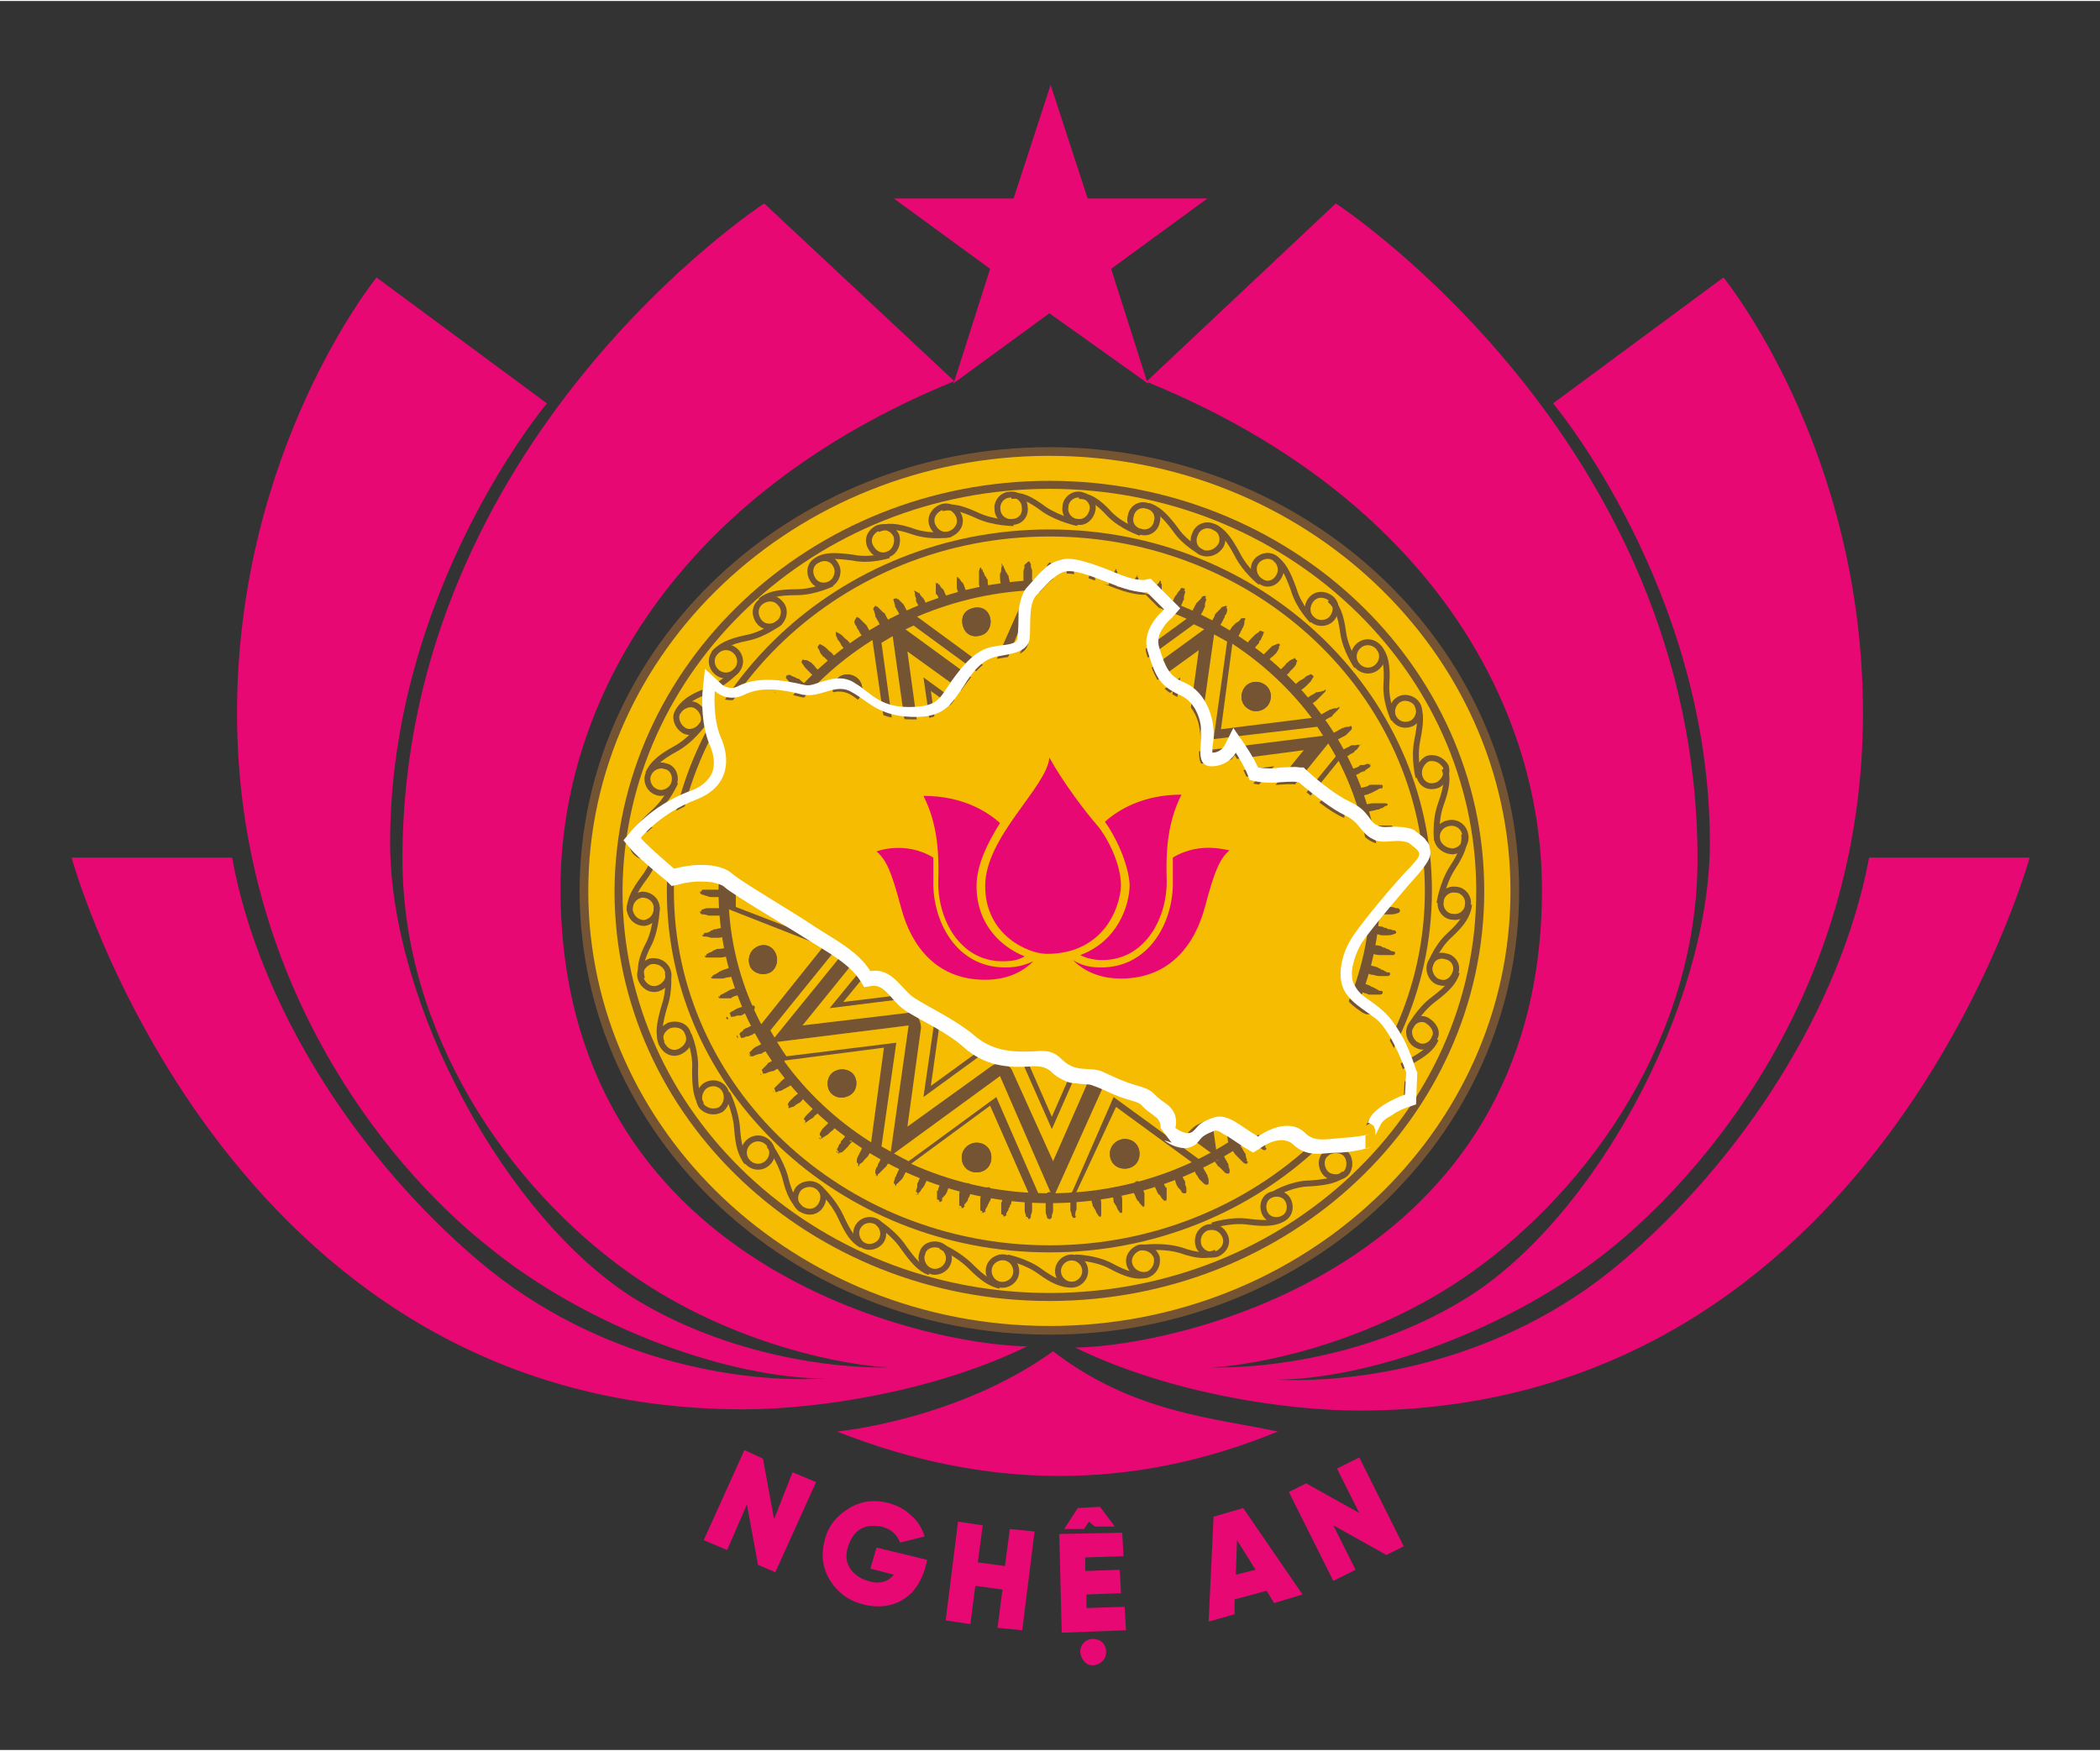 <svg enable-background="new 0 0 170.1 141.7" height="288.788" viewBox="0 0 170.1 141.7" width="346.275" xmlns="http://www.w3.org/2000/svg"><rect x="0" y="0" width="170.1" height="141.7" fill="#333333" stroke="none"/><g clip-rule="evenodd" fill-rule="evenodd"><path d="m85 36.5c20.8 0 37.7 16 37.7 35.6 0 19.7-16.9 35.6-37.7 35.6s-37.7-16-37.7-35.6 16.9-35.6 37.7-35.6z" fill="#f5bc02" stroke="#755434" stroke-miterlimit="13.333" stroke-width=".702"/><path d="m85 39.2c19.2 0 34.9 14.7 34.9 32.9s-15.6 32.9-34.9 32.9c-19.2 0-34.9-14.7-34.9-32.9.1-18.1 15.7-32.9 34.9-32.9z" fill="#f5bc02" stroke="#755434" stroke-miterlimit="13.333" stroke-width=".648"/><path d="m67.8 115.9s9.7-.9 17.5-6.5c6.5 5 13.1 5.4 18.2 6.5-11.9 4.9-23.8 4.7-35.7 0zm9.5-85.1 2.9-9.1-7.8-5.7h9.7l3-9.2 3 9.2h9.7l-7.8 5.7 2.9 9.1 15.3-14.4s29.3 19.1 29.3 53.1c0 14.3-8.6 26.6-18.3 33.5-8.6 6.1-18.2 7.6-21.1 7.7 2.6.1 12-.3 20.5-5.5 10.5-6.4 19.9-23.8 19.9-37 0-20.5-12.7-35.6-12.7-35.6l13.8-10.2s11.3 13.8 11.3 35.3-11.8 36.3-20.2 43.2-20.1 10.8-27.4 10.8c6.4.3 18.2-1.2 28-9.5s17.8-20.6 20.1-32.8h13s-12.3 44.8-54.3 44.8c-6 0-15.4-1.4-23-5.1 8-.1 37.8-6.3 37.8-37.1 0-15.1-9.4-31.9-31.9-41.1v.1l-8-5.7-7.8 5.7.1-.2c-22.5 9.2-31.9 26-31.9 41.1 0 30.8 29.8 37 37.8 37.1-7.6 3.7-17 5.1-23 5.1-42.2 0-54.4-44.7-54.4-44.7h13c2.2 12.1 10.2 24.4 20 32.7s21.6 9.9 28 9.5c-7.4 0-19-3.9-27.4-10.8-8.5-6.8-20.2-21.7-20.2-43.1s11.3-35.3 11.3-35.3l13.8 10.2s-12.7 15.1-12.7 35.6c0 13.1 9.4 30.5 19.9 37 8.6 5.2 18 5.6 20.5 5.5-2.9-.1-12.5-1.6-21.1-7.7-9.7-6.9-18.3-19.3-18.3-33.5 0-34 29.3-53.1 29.3-53.1z" fill="#e80874"/><path d="m85.2 52.2 3.4 7.7 7-5.1-1.2 8.3 8.8-1.1-5.4 6.6 8.2 3.2-8.2 3.2 5.4 6.6-8.8-1.1 1.2 8.3-7-5.1-3.4 7.7-3.4-7.7-7 5.1 1.2-8.3-8.8 1.1 5.4-6.6-8.2-3.2 8.2-3.2-5.4-6.6 8.8 1.1-1.2-8.3 7 5.1zm0 1.2 3.2 7.3 6.6-4.8-1.1 7.8 8.2-1-5.1 6.2 7.7 3-7.7 3 5.1 6.2-8.2-1 1.1 7.8-6.6-4.8-3.2 7.3-3.2-7.3-6.6 4.8 1.1-7.8-8.2 1s5.1-6.2 5.1-6.2l-7.7-3 7.7-3-5.1-6.2s8.2 1 8.2 1l-1.1-7.8 6.6 4.8z" fill="#755434"/><path d="m85.3 46.8 4.3 9.9 8.9-6.5-1.5 10.6 11.2-1.4-6.9 8.5 10.4 4.1-10.3 4 6.9 8.5-11.2-1.4 1.5 10.6-8.9-6.5-4.4 9.8-4.3-9.9-8.9 6.5 1.5-10.6-11.2 1.4 6.9-8.5-10.4-4.1 10.4-4.1-6.9-8.5 11.2 1.4-1.5-10.6 8.9 6.5zm0 2.8 3.3 7.5c.1.3.4.5.7.6s.7 0 1-.2l6.8-4.9-1.1 8c0 .3.1.7.3.9s.6.4.9.3l8.4-1.1-5.1 6.3c-.2.3-.3.6-.2 1 .1.3.3.6.7.8l7.7 3-7.7 3c-.3.1-.6.4-.7.8-.1.3 0 .7.2 1l5.1 6.3-8.4-1.1c-.3 0-.7.1-.9.3s-.4.6-.3.9l1.1 8-6.8-4.9c-.3-.2-.6-.3-1-.2-.3.1-.6.3-.7.6l-3.3 7.5-3.3-7.3c-.1-.3-.4-.5-.7-.6s-.7 0-1 .2l-6.8 4.9 1.1-8c0-.3-.1-.7-.3-.9s-.6-.4-.9-.3l-8.4 1 5.1-6.3c.2-.3.3-.6.2-1-.1-.3-.3-.6-.7-.8l-7.7-3 7.7-3c.3-.1.6-.4.7-.8.1-.3 0-.7-.2-1l-5.1-6.3 8.4 1.1c.3 0 .7-.1.9-.3s.4-.6.3-.9l-1.1-8 6.8 4.9c.3.2.6.3 1 .2.3-.1.6-.3.7-.6z" fill="#755434"/><path d="m84.7 97.2c0-.1 0-.1 0-.1-.1 0-.1 0 0 .1v.5.2.2c0 .2.1.3.1.4s.1.2.2.2c-.1-.1-.1 0 0 0s.2-.1.2-.2 0 0 0-.1.1-.2.1-.4c0-.1 0-.1 0-.2s0-.2 0-.2c0-.2 0-.5 0-.6v-.1c0-.2-.1 0-.2.1.2-.4 0-.5-.1-.5-.2 0-.3.2-.3.3l.3.3c.1.3-.2.2-.3.1z" fill="#755434"/><path d="m83.2 98.7c-.2-.1-.1 0 0 0zm-.2-1.6c0-.1 0-.1 0-.1-.1 0-.1 0 0 .1v.5.2.2c0 .2.1.3.1.4v.1c.2 0 .2.2.2.2.1 0 .2-.1.2-.2s0 0 0-.1.1-.2.1-.4c0-.1 0-.1 0-.2s0-.2 0-.2c0-.2 0-.4 0-.5.1-.1.1-.1 0-.1v.1c-.1.1-.3.2-.3.2.3-.5.2-.7 0-.7s-.3.1-.4.3l.3.4c.1 0-.1-.1-.2-.2z" fill="#755434"/><path d="m81.2 96.9c0-.1 0-.1 0-.1-.1 0 0 0 0 .1s0 .3-.1.5v.2.2.4.1c.2 0 .2.2.2.2.1 0 .1-.1.2-.1s0 0 0-.1.1-.2.2-.4c0-.1 0-.1.1-.2 0-.1 0-.2.1-.2 0-.2.1-.4.1-.5.1-.1.1-.1 0-.1v.1c-.1.1-.3.2-.3.2.4-.5.2-.6 0-.7-.2 0-.4.1-.4.3l.3.4s-.2-.2-.4-.3zm.2 1.6c-.1 0-.2-.1 0 0z" fill="#755434"/><path d="m79.6 98.2c-.2 0-.2-.1 0 0zm-.1-1.6c0-.1 0-.1 0-.1-.1 0-.1 0 0 .1 0 .1-.1.3-.1.5v.2.2.4.1c.2 0 .2.2.2.2.1 0 .1-.1.2-.1s0 0 0-.1.1-.2.2-.4c0 0 0-.1.1-.2 0-.1.1-.2.1-.2.1-.2.1-.4.1-.5.1-.1.1-.1 0-.1v.1c-.1.1-.3.1-.3.1.4-.4.3-.6.1-.7-.2 0-.4.1-.4.3l.3.4c-.1.1-.4-.1-.5-.2z" fill="#755434"/><path d="m77.8 97.8c-.2-.1-.2 0 0 0-.1 0 0 0 0 0zm0-1.6c0-.1 0-.1 0-.1-.1 0 0 0 0 .1s-.1.3-.1.5v.2.2.4.1c.2 0 .2.2.2.2.1 0 .1 0 .2-.1s0 0 0-.1.1-.2.2-.3c0 0 .1-.1.1-.2s.1-.2.1-.2c.1-.2.1-.4.2-.5.1 0 .1-.1 0-.1v.1c-.1.1-.3.1-.3.1.4-.4.3-.6.1-.7s-.4.1-.4.2l.3.4c-.2.1-.4-.1-.6-.2z" fill="#755434"/><path d="m76.2 95.7c-.1-.1-.1-.1 0 0 0 .1-.1.3-.2.5 0 .1 0 .2-.1.2v.2.4.1c.2 0 .2.2.2.2.1 0 .1 0 .2-.1s0 0 0-.1.1-.2.2-.3c0 0 .1-.1.1-.1 0-.1.1-.1.1-.2.1-.2.1-.4.2-.5.1 0 .2-.1 0-.1v.1c-.1 0-.3.1-.3.1.4-.4.3-.6.1-.7s-.4 0-.4.2l.3.4c-.1.1-.3-.1-.4-.3zm-.2 1.6c-.1 0-.2-.1 0 0z" fill="#755434"/><path d="m74.3 96.7c-.2 0-.2-.1 0 0zm.3-1.6c-.1-.1-.1-.1 0 0 0 .1-.1.3-.2.5 0 .1-.1.2-.1.2v.2c0 .2-.1.3-.1.4v.1c.2 0 .1.2.1.2.1 0 .1 0 .1-.1s0 0 .1-.1.1-.2.2-.3c0 0 .1-.1.1-.1 0-.1.1-.1.1-.2.1-.2.2-.4.2-.5.1 0 .2-.1.1-.1v.1c-.1 0-.2.1-.2.1.4-.4.3-.6.1-.6-.2-.1-.4-.1-.5.2l.4.4c-.1 0-.3-.2-.4-.4z" fill="#755434"/><path d="m72.6 96c-.2-.2-.1-.1 0 0zm.4-1.6c-.1-.1-.1-.1 0 0-.1.1-.2.3-.3.5 0 .1-.1.2-.1.2 0 .1 0 .1-.1.2 0 .2-.1.3-.1.4v.1c.2.1.1.2.1.2.1 0 .1 0 .1-.1s0 0 .1-.1l.3-.3s.1-.1.1-.1c0-.1.1-.1.1-.2.1-.2.2-.4.3-.5.1 0 .2-.1.1-.1v.1c-.1 0-.2.1-.2.1.4-.3.3-.5.2-.6-.3-.1-.5 0-.6.2l.3.4s-.2-.2-.3-.4z" fill="#755434"/><path d="m71 95.2c-.2-.2-.2-.1 0 0-.1 0 0 0 0 0zm.5-1.6c-.1-.1-.1-.1 0 0-.1.1-.2.3-.3.5 0 .1-.1.1-.1.2s0 .1-.1.2c-.1.2-.1.3-.1.4v.1c.1 0 .1.2.1.2.1 0 .1 0 .1-.1s0 0 .1-.1.2-.2.3-.3c0 0 .1-.1.1-.1.1-.1.1-.1.2-.2.1-.2.2-.3.3-.4.1 0 .2-.1.1-.1v.1c-.1 0-.2 0-.2 0 .4-.3.3-.5.2-.6-.4-.1-.6 0-.7.2l.3.4c0 .1-.2-.2-.3-.4z" fill="#755434"/><path d="m70 92.7s.1 0 0 0c-.1-.1-.1-.1 0 0-.1.1-.2.3-.3.5 0 .1-.1.1-.1.2s-.1.1-.1.2c-.1.2-.1.3-.1.4v.1c.2.1.1.3.1.3.1 0 .1 0 .1-.1s0 0 .1-.1.2-.1.3-.3c0 0 .1-.1.1-.1.1-.1.1-.1.2-.2.1-.2.2-.3.3-.4.1 0 .2-.1.1-.1v.1c-.1 0-.2 0-.2 0 .4-.3.3-.5.2-.6s-.5-.1-.7.1l.3.5s-.2-.3-.3-.5zm-.6 1.6c-.1-.1-.2-.2 0 0z" fill="#755434"/><path d="m67.9 93.3c-.2-.2-.2-.1-.1 0zm.7-1.5c0-.1 0-.1 0 0-.1-.2-.1-.1 0 0-.1.1-.2.3-.4.5-.1.1-.1.1-.1.2s-.1.1-.1.1c-.1.2-.1.3-.2.4v.1c.2.1.1.3.1.3s.1 0 .1-.1h.1c.1 0 .2-.1.3-.2 0 0 .1-.1.1-.1l.2-.2c.1-.2.3-.3.3-.4.1 0 .2 0 .1-.1s0 0-.1.1c-.1 0-.2 0-.2 0 .4-.3.4-.5.2-.6 0-.3-.2-.2-.4 0l.3.5c0-.1-.2-.4-.3-.5z" fill="#755434"/><path d="m66.5 92.2c-.2-.2-.2-.1-.1 0zm.8-1.5c-.1-.2-.1-.1 0 0-.1.1-.3.3-.4.4s-.1.1-.2.2c0 0-.1.1-.1.1-.1.2-.2.3-.2.4v.1c.2.1.1.3.1.3s.1-.1.3-.2c.1-.1.2-.1.3-.2l.2-.2c.2-.1.3-.3.4-.4.1 0 .2 0 .1-.1s0 0-.1.1c-.1 0-.2 0-.2 0 .4-.2.4-.5.2-.6 0-.1-.3-.1-.4.1l.3.5s-.2-.3-.3-.5zm-.8 1.5.1-.1c0 .1-.1.1-.1.1z" fill="#755434"/><path d="m66 89.6s.1-.1 0 0c.1-.1.1-.1 0 0 0-.2 0-.1 0 0-.1.1-.3.3-.4.4s-.1.1-.2.2c0 0-.1.1-.1.1-.1.1-.2.3-.2.3.2.1.1.3.1.3h.1-.1s.2-.1.3-.2.2-.1.3-.2c.1 0 .1-.1.2-.2.2-.1.3-.3.4-.4.1 0 .2 0 .1-.1s0 0-.1.1c-.1 0-.1 0-.1 0 .4-.2.4-.4.2-.6-.1.1-.3.1-.5.3l.3.5s-.2-.3-.3-.5zm-.8 1.4s-.1 0-.1-.1c-.1 0-.1-.1.1.1z" fill="#755434"/><path d="m64.8 88.4c.1-.1.1-.1 0 0 0-.2 0-.1 0 0-.1.1-.3.2-.5.4-.1.1-.1.1-.2.2 0 0-.1.1-.1.1-.1.1-.2.3-.2.3.1.1.1.3.1.3h.1-.1c.1 0 .2-.1.3-.1s.2-.1.3-.2c.1 0 .1-.1.2-.1.2-.1.3-.3.4-.4.1 0 .2 0 .1-.1s0 0-.1.1c-.1 0-.1 0-.1 0 .4-.2.4-.4.3-.5 0-.2-.3-.2-.5 0l.3.6c0-.1-.2-.4-.3-.6zm-.9 1.3s-.1 0-.1-.1c-.1 0-.1-.1.1.1z" fill="#755434"/><path d="m62.7 88.4c-.2-.2-.2-.1-.1-.1 0 .1.1.1.1.1zm1.1-1.3c-.1.1-.3.2-.5.4-.1.1-.1.1-.2.2 0 0-.1.1-.1.1-.1.1-.2.2-.3.3.1.1.1.3.1.3h.1c.1 0 .1-.1.3-.1.1 0 .2-.1.4-.2.1 0 .1-.1.2-.1.2-.1.4-.3.5-.3h-.1c.3-.2.4-.4.3-.5-.3-.2-.5-.3-.7-.1l.2.6s-.2-.4-.2-.6c-.1-.2-.1-.1 0 0zm.3.6c.1-.1.1-.1 0 0 .1 0 .1 0 0 0z" fill="#755434"/><path d="m62.8 85.7c-.1.1-.3.2-.5.3-.1 0-.1.1-.2.2 0 0-.1.1-.1.1-.1.1-.2.2-.3.3.1.2.1.3.1.3h.1c.1 0 .1 0 .3-.1.1 0 .2-.1.4-.1.1 0 .2-.1.2-.1.2-.1.4-.2.5-.3h-.1c.3-.1.4-.4.3-.5-.3-.1-.5-.2-.7-.1l.2.6s-.2-.4-.2-.6c-.1-.1-.1-.1 0 0zm-1.1 1.3c-.1 0-.1 0-.1-.1-.1 0-.1-.1.1.1zm1.4-.6c0-.1.1-.1 0 0 .1-.1.1-.1 0 0z" fill="#755434"/><path d="m61.9 84.4c-.2.1-.4.2-.6.3-.1 0-.1.1-.2.1 0 0-.1.1-.1.1-.1.1-.2.2-.3.3.1.2.1.3.1.3-.2-.3-.2-.2-.1-.1 0 .1.1.1.2.1s.1 0 .3-.1c.1 0 .2-.1.4-.1.1 0 .2-.1.2-.1.2-.1.4-.2.5-.3h-.1c.3-.1.4-.3.3-.5s-.4-.2-.6 0l.2.6s-.2-.4-.2-.6c0-.1 0-.1 0 0-.1-.2-.1-.2 0 0zm.2.6c.1-.1.1-.1 0 0 .2 0 .1 0 0 0z" fill="#755434"/><path d="m59.8 84c-.1-.3-.2-.2-.1-.1 0 .1 0 .1.1.1zm1.3-1.1c-.2.1-.4.2-.6.3-.1 0-.2.1-.2.1-.1 0-.1.1-.1.1-.1.1-.3.2-.3.3.1.2.1.3.1.3h.1c.1 0 .2 0 .3-.1.1 0 .2 0 .4-.1.1 0 .2-.1.2-.1.2-.1.4-.2.5-.2h-.1c.3-.1.4-.3.3-.5-.2-.1-.4-.2-.6-.1l.2.6s-.2-.4-.2-.6c-.1-.2 0-.1 0 0zm.2.6s.1 0 0 0c.1 0 .1 0 0 0 .1.1.1 0 0 0z" fill="#755434"/><path d="m60.4 81.4c-.2.1-.4.1-.6.2-.1 0-.2.1-.2.1-.1 0-.1.1-.2.1-.2.1-.3.2-.3.2.1.2.1.3.1.3.1 0 .3 0 .5-.1h.2c.1 0 .2 0 .3-.1.2-.1.5-.2.6-.2.3-.1.4-.3.3-.5-.3 0-.5-.1-.7 0l.2.6c-.1 0-.2-.4-.2-.6 0-.1 0-.1 0 0zm-1.4 1.1c-.1 0-.1 0-.2-.1.1-.1.1-.2.2.1zm1.6-.4c0-.1 0-.1 0 0 .1-.1.1-.1 0 0z" fill="#755434"/><path d="m59.8 79.9c-.2.1-.4.1-.6.2-.1 0-.2.1-.2.1-.1 0-.1.1-.2.1-.2.1-.3.2-.4.2-.1.1-.1.1-.1.2-.1-.1-.1-.1-.1 0s.1.1.2.1h.5.2c.1 0 .2 0 .2-.1.1 0 .2-.1.3-.1s.2-.1.3-.1c.3-.1.4-.3.3-.4 0-.2-.2-.3-.4-.2l.1.6s-.1-.4-.1-.6c0-.2 0-.1 0 0zm.2.6s0 .1 0 0z" fill="#755434"/><path d="m59.3 78.3c-.2 0-.4.1-.7.2-.1 0-.2.1-.2.1-.1 0-.1 0-.2.1-.2.1-.3.2-.4.2-.1.1-.1.1-.1.2-.1-.1-.1-.1-.1 0s.1.1.2.1h.5.2c.2 0 .3-.1.5-.1s.3-.1.4-.1c.3-.1.4-.2.3-.4 0-.2-.2-.3-.4-.3l.1.7s-.1-.5-.1-.7c0-.1 0-.1 0 0zm.1.7c.1 0 .1 0 0 0z" fill="#755434"/><path d="m58.9 76.7c-.2 0-.4.1-.7.1-.1 0-.2 0-.3.1-.1 0-.1 0-.2.1-.2.1-.3.1-.4.2-.1 0-.1.1-.1.2-.1-.1-.1-.1-.1 0s.1.1.2.1h.5.2.3c.3 0 .6-.1.6-.1.2 0 .4-.2.3-.4.1-.2-.1-.3-.3-.3l.1.7s0-.5-.1-.7c.1 0 .1 0 0 0 0-.1 0-.1 0 0z" fill="#755434"/><path d="m58.7 75.1c-.2 0-.4 0-.7.1-.1 0-.2 0-.3.1-.1 0-.1 0-.2.1-.2.1-.3.1-.4.1s-.1.1-.1.2c-.1-.1-.1-.1-.1 0s.1.1.2.1.2 0 .5.1h.2.3c.3 0 .6-.1.6-.1.2 0 .4-.2.3-.4 0-.2-.1-.3-.3-.3l.1.7c-.1 0-.1-.5-.1-.7 0-.1 0-.1 0 0z" fill="#755434"/><path d="m58.5 73.5c-.2 0-.5 0-.7 0-.1 0-.2 0-.3 0s-.1 0-.2 0c-.2 0-.3.1-.4.1s-.1.1-.1.2c-.1-.1-.1-.1-.1 0s.1.2.2.2.2 0 .5.1h.2.3.7c.2 0 .3-.2.3-.4 0-.1-.2-.2-.4-.2v.7c.1 0 0-.5 0-.7zm0 0c0-.1 0-.2 0 0z" fill="#755434"/><path d="m56.8 72.2c-.1-.1-.1-.1-.1 0s.1.2.2.2l.3.1c.1 0 .2.1.4.1h.3.7c.2 0 .3-.2.3-.3 0-.2-.2-.3-.3-.3s0 0-.1 0-.4 0-.6 0c-.1 0-.2 0-.3 0s-.1 0-.2 0c-.2 0-.4 0-.5 0-.1.1-.1.1-.1.2z" fill="#755434"/><path d="m56.9 70.5c-.1-.2-.1-.1-.1 0s.1.2.2.2.1 0 .2.1c.1 0 .2.1.4.1h.3.7c.2 0 .3-.1.3-.3s-.1-.3-.3-.4 0 0-.1 0-.4 0-.6 0c-.1 0-.2 0-.3 0s-.1 0-.2 0c-.2 0-.3.1-.4.1s-.1.1-.1.2z" fill="#755434"/><path d="m57.1 68.8c-.1-.2-.1-.1-.1 0s.1.2.1.2.1 0 .2.1c.1 0 .2.1.4.1.1 0 .2 0 .3.1.4.1.7.1.7.1.1 0 .3-.1.3-.3s-.1-.4-.3-.4 0 0-.1 0-.4 0-.6-.1c-.1 0-.2 0-.3 0s-.1 0-.2 0c-.2 0-.3 0-.4 0z" fill="#755434"/><path d="m57.4 67.1c-.1-.2-.1-.1-.1 0s0 .2.1.2.1.1.2.1.2.1.4.1.3.1.5.1c.3.1.5.1.5.1.1 0 .3-.1.3-.3s-.1-.4-.3-.4 0 0-.1 0-.4-.1-.6-.1c-.1 0-.2 0-.3 0s-.1 0-.2 0c-.2 0-.3 0-.4 0z" fill="#755434"/><path d="m57.8 65.4c0-.2-.1-.1-.1-.1 0 .1 0 .2.1.2s.1.1.2.1c.1.1.2.1.4.2s.3.1.5.1c.3.1.6.1.6.1.1 0 .3-.1.3-.3s-.1-.4-.2-.4 0 0-.1 0-.3-.1-.6-.1c-.1 0-.2 0-.3 0s-.1 0-.2 0c-.2 0-.3 0-.4 0-.2 0-.2.1-.2.2z" fill="#755434"/><path d="m58.3 63.7c0-.1-.1 0-.1 0 0 .1 0 .2.1.2h.1c.1 0 .2.1.4.2l.4.2c.1 0 .2.1.3.1.3.1.5.1.5.1.1 0 .3-.1.3-.2.1-.2 0-.4-.2-.4s0 0-.1 0-.3-.1-.6-.2c-.1 0-.2 0-.3-.1-.1 0-.1 0-.2 0-.2 0-.3 0-.4 0 0 0 0 0-.1 0s-.1 0-.1.1z" fill="#755434"/><path d="m59 62c0-.1-.1 0-.1 0 0 .1 0 .2.1.2.1 0 .2.1.3.2 0 0 .1.1.2.1s.2.1.3.1c.2.1.3.1.4.2.2.1.3.1.3.1.1 0 .2 0 .3-.2s0-.4-.2-.4 0 0-.1 0-.3-.1-.6-.2c-.1 0-.2-.1-.3-.1s-.1 0-.2 0c-.2 0-.3 0-.4-.1 0 0 0 0-.1 0 .1 0 .1.1.1.1z" fill="#755434"/><path d="m59.7 60.5c0-.1-.1 0-.1 0 0 .1 0 .2.1.2.1.1.2.1.3.3 0 0 .1.1.1.1.1 0 .1.1.2.1.2.1.4.2.5.3s.2.1.2.1.2 0 .3-.2 0-.4-.2-.4 0 0-.1 0c-.1-.1-.3-.2-.6-.2-.1 0-.2-.1-.2-.1-.1 0-.1 0-.2 0-.2 0-.3-.1-.4-.1 0 0 0 0-.1 0 .3-.2.2-.2.2-.1z" fill="#755434"/><path d="m60.6 58.9c0-.1-.1-.1-.1 0s0 .2.1.2l.3.3s.1.1.1.1c.1 0 .1.1.2.1.2.1.4.2.5.3s.2.1.2.1.2 0 .3-.2 0-.4-.1-.5 0 0-.1 0c-.1-.1-.3-.2-.5-.3-.1 0-.2-.1-.2-.1-.1 0-.1 0-.2-.1-.2-.1-.3-.1-.4-.1 0 0 0 0-.1 0z" fill="#755434"/><path d="m61.6 57.5c0-.1-.1-.1-.1 0s0 .2.1.2l.3.3s.1.1.1.1l.2.2c.2.1.4.3.5.3.1.1.3.1.3.1s.2 0 .3-.2 0-.4-.1-.5 0 0-.1 0c-.1-.1-.3-.2-.5-.3-.1 0-.2-.1-.2-.1-.1 0-.1 0-.2-.1-.2-.1-.3-.1-.4-.1 0 0 0 0-.1 0s-.1 0-.1.1z" fill="#755434"/><path d="m62.7 56.1c0-.1-.1-.1-.1 0-.1.1 0 .2 0 .2.1.1.1.2.3.3 0 0 .1.1.1.1l.2.2c.2.2.4.3.5.4.2.1.3.1.3.1s.2 0 .3-.1c.1-.2.1-.4-.1-.5s0 0-.1-.1-.3-.2-.5-.3c-.1 0-.1-.1-.2-.1s-.1-.1-.2-.1c-.2-.1-.3-.1-.4-.2 0 0 0 0-.1 0z" fill="#755434"/><path d="m63.7 54.9s0 .1 0 0c.1.1.2.2.3.4 0 0 .1.1.1.1.1.1.1.1.2.2.2.2.4.3.5.4.2.1.3.1.3.1-.1 0 .1 0 .3-.1.1-.1.1-.4 0-.5s0 0-.1-.1-.3-.2-.5-.4c-.1-.1-.1-.1-.2-.1s-.1-.1-.2-.1c-.2-.1-.3-.1-.4-.2 0 0 0 0-.1 0s-.1 0-.1.1c0-.1-.1-.1-.1 0-.1.1 0 .2 0 .2z" fill="#755434"/><path d="m65 53.7c.1.1.1.2.3.4 0 0 .1.1.1.1.1.1.1.1.2.2l.4.4c.2.1.3.2.3.2-.1 0 .1 0 .2-.1s.1-.3 0-.5 0 0-.1-.1-.3-.2-.4-.4c-.1-.1-.1-.1-.2-.2 0 0-.1-.1-.1-.1-.2-.1-.3-.2-.4-.2 0 0 0 0-.1 0s-.1 0-.1 0c0-.1-.1-.1-.1 0-.1.1-.1.2 0 .3z" fill="#755434"/><path d="m66.3 52.5c.1.1.1.3.2.4 0 0 .1.1.1.1 0 .1.1.1.2.2.2.2.3.3.4.4.2.2.3.2.3.2-.1 0 .1 0 .2-.1s.1-.3 0-.5 0 0-.1-.1-.2-.3-.4-.4c-.1-.1-.1-.1-.2-.2 0 0-.1-.1-.1-.1-.1-.1-.3-.2-.3-.2-.1-.1-.1 0-.1 0 0-.1-.1-.1-.1-.1-.2.2-.2.3-.1.4z" fill="#755434"/><path d="m67.7 51.4c.1.1.1.3.2.4 0 0 .1.1.1.1 0 .1.1.1.1.2.1.2.3.4.4.5.1.2.3.2.3.2-.1 0 .1 0 .2-.1s.2-.3 0-.5 0-.1-.1-.1c-.1-.1-.2-.3-.4-.4-.1-.1-.1-.1-.2-.2 0 0-.1-.1-.1-.1-.1-.1-.3-.2-.3-.2-.1-.1-.1 0-.1 0 0-.1-.1-.1-.1-.1z" fill="#755434"/><path d="m69.2 50.3c0 .1 0 .1 0 0 0 .1.1.3.2.4 0 .1 0 .1.1.2 0 .1.1.1.1.2.1.2.3.4.3.5.1.2.3.2.3.2-.2 0 0 0 .2-.1s.2-.3.1-.5v-.1c-.1-.1-.2-.3-.3-.5-.1-.1-.1-.1-.2-.2 0 0-.1-.1-.1-.1-.1-.1-.2-.2-.3-.3-.1-.1-.1 0-.1 0 0-.1-.1-.1-.1-.1-.2.3-.2.4-.2.4z" fill="#755434"/><path d="m70.8 49.4c0 .1.1.3.1.4s0 .1.1.2c0 .1.1.2.1.2.1.2.2.4.3.5.1.2.3.2.3.2-.2 0 0 0 .2-.1s.2-.3.1-.5v-.1c-.1-.1-.2-.3-.3-.5 0-.1-.1-.1-.2-.2 0 0-.1-.1-.1-.1-.1-.1-.2-.2-.3-.3-.1-.1-.1 0-.1 0 0-.1-.1-.1-.1-.1-.2.2-.2.3-.1.4z" fill="#755434"/><path d="m72.4 48.6c0 .1.1.3.1.4s0 .1.1.2c0 .1.1.2.1.2.1.2.2.4.3.5.1.2.3.3.3.3-.2 0 0 0 .2 0 .2-.1.2-.3.1-.5v-.1c-.1-.1-.2-.3-.3-.5 0-.1-.1-.1-.1-.2 0 0-.1-.1-.1-.1-.1-.1-.2-.2-.3-.3 0-.1-.1 0-.1 0 0-.1-.1-.1-.1-.1-.2 0-.3.1-.2.2z" fill="#755434"/><path d="m74.1 47.9c-.1 0 0 0 0 0 0 .1 0 .3.1.5v.2c0 .1.1.2.1.2.1.2.2.4.2.5.1.3.3.3.3.3-.2 0 0 0 .1 0 .2-.1.2-.3.2-.4v-.1c0-.1-.1-.3-.2-.5 0-.1-.1-.1-.1-.2 0 0-.1-.1-.1-.1-.1-.1-.2-.2-.2-.3 0-.1-.1 0-.1 0 0-.1-.1-.1-.1-.1-.3-.2-.3-.1-.2 0z" fill="#755434"/><path d="m75.8 47.2s0 .1 0 0v.5.2c0 .1 0 .2.1.2.1.2.2.4.2.5.1.3.3.3.3.3h.1c.2-.1.3-.3.2-.4v-.1c0-.1-.1-.3-.2-.5 0-.1-.1-.2-.1-.2 0-.1-.1-.1-.1-.1-.1-.1-.2-.3-.2-.3 0-.1-.1 0-.1 0 0-.1 0-.2-.1-.1-.1-.1-.2 0-.1 0z" fill="#755434"/><path d="m77.5 46.7s0 .1 0 0v.5.2.2c.1.2.1.4.2.6s.3.3.3.3c-.2-.1-.1 0 .1 0 .2-.1.3-.2.2-.4v-.1c0-.1-.1-.3-.2-.6 0-.1-.1-.2-.1-.2 0-.1 0-.1-.1-.1-.1-.2-.2-.3-.2-.3 0-.1-.1 0-.1 0 0-.1 0-.2-.1-.1 0-.2 0-.1 0 0z" fill="#755434"/><path d="m79.3 46.3v.5.2.2c0 .2.1.4.1.6s.2.3.3.3c-.2-.1-.1 0 .1 0s.3-.2.3-.4v-.1c0-.1-.1-.3-.1-.6 0-.1 0-.2-.1-.2 0-.1 0-.1-.1-.2-.1-.2-.1-.3-.2-.4 0 0 0 0 0-.1s-.1 0-.1 0c0-.1 0-.2-.1-.2-.1.2-.1.3-.1.4z" fill="#755434"/><path d="m81.1 46c0 .1 0 .3-.1.4v.2.2c0 .2.1.5.1.6 0 .2.2.3.3.4-.2-.1-.1 0 .1 0s.3-.2.3-.4v-.1c0-.1 0-.3-.1-.6 0-.1 0-.2-.1-.2 0-.1 0-.1-.1-.2-.1-.2-.1-.3-.2-.4 0 0 0 0 0-.1s-.1 0-.1 0c0-.1 0-.2-.1-.2.1.2 0 .3 0 .4z" fill="#755434"/><path d="m83 45.8c-.1 0-.1.1 0 0 0 .1-.1.3-.1.4v.2.2.6c0 .2.2.3.3.4-.1 0 0 0 0 0h.1c.2 0 .3-.2.3-.4v-.1c0-.1 0-.3 0-.6 0-.1 0-.2 0-.2 0-.1 0-.1 0-.2-.1-.2-.1-.3-.1-.4 0 0 0 0 0-.1s-.1 0-.1 0c.1-.1 0-.2-.1-.2-.3.3-.4.3-.3.4z" fill="#755434"/><path d="m84.8 45.8c0 .1-.1.3-.1.4v.2.2.6c0 .2.1.3.2.4h.1c.2 0 .3-.2.3-.3v-.1c0-.1 0-.3 0-.6 0-.1 0-.2 0-.2 0-.1 0-.1 0-.2 0-.2-.1-.3-.1-.4 0 0 0 0 0-.1s-.1 0-.1 0c.1-.2 0-.2-.1-.2-.1.1-.2.2-.2.3z" fill="#755434"/><path d="m86.6 45.8c-.1.1-.1.3-.2.4v.2.2.6.1c-.3 0 .3.4.3.4.2 0 .3-.1.3-.3v-.1c0-.1 0-.3 0-.6 0-.1 0-.2 0-.2 0-.1 0-.1 0-.2 0-.2-.1-.3-.1-.4v-.1h-.1c.1-.2 0-.2-.1-.2 0 0-.1.1-.1.2zm.1 1.9c-.2-.1-.4-.2 0 0z" fill="#755434"/><path d="m88.5 46c0-.1 0 0 0 0-.1.1-.1.2-.2.4 0 .1 0 .1-.1.2 0 .1 0 .2-.1.2 0 .2-.1.4-.1.6v.1c-.3 0 .3.4.3.4.2 0 .3-.1.3-.3v-.1c0-.1.1-.3.1-.6 0-.1 0-.2 0-.2 0-.1 0-.1 0-.2 0-.2 0-.3 0-.4v-.1h-.1c.1-.1 0-.2 0-.2s-.1.1-.1.2zm-.1 1.8c-.3-.2-.2 0 0 0z" fill="#755434"/><path d="m90.3 46.2c-.1.1-.1.2-.2.4 0 0 0 .1-.1.2 0 .1-.1.2-.1.2-.1.2-.1.4-.1.6v.1c-.3-.1.3.4.3.4-.4-.2-.2 0-.1 0 .2 0 .4-.1.4-.3v-.1c0-.1.1-.3.1-.6 0-.1 0-.2 0-.2 0-.1 0-.1 0-.2 0-.2 0-.3 0-.4v-.1h-.1c.1-.1 0-.2 0-.2 0 .1-.1.1-.1.2z" fill="#755434"/><path d="m92.1 46.6c-.1.1-.2.2-.2.4 0 0 0 .1-.1.2 0 .1-.1.2-.1.2-.1.2-.1.4-.2.6v.1c-.3-.1.3.4.3.4.1 0 .3-.1.3-.2v-.1c0-.1.1-.3.1-.6 0-.1 0-.2 0-.2 0-.1 0-.1 0-.2 0-.2 0-.3 0-.4v-.1h-.1c.1-.1 0-.2 0-.2.1-.1 0 0 0 .1zm-.3 1.8c-.2 0-.3-.2 0 0z" fill="#755434"/><path d="m93.9 47.1c-.1 0-.1 0 0 0-.1.1-.2.2-.3.4 0 0-.1.1-.1.1 0 .1-.1.1-.1.2-.1.2-.2.4-.2.5v.1c-.3-.1.3.5.3.5-.4-.3-.3-.1-.1 0s.4 0 .4-.2v-.1c0-.1.1-.3.2-.5 0-.1 0-.2.1-.2 0-.1 0-.1 0-.2 0-.2 0-.3 0-.4v-.1h-.1c.1-.1 0-.2 0-.2 0-.1-.1 0-.1.1z" fill="#755434"/><path d="m95.1 49.5h-.1c-.2-.1-.3-.3.1 0zm.5-1.8c-.1.1-.2.2-.3.4 0 0-.1.1-.1.1 0 .1-.1.1-.1.2-.1.2-.2.4-.2.5v.1c-.3-.1.3.5.3.5.1 0 .3-.1.3-.2s0-.1.1-.1c0-.1.1-.3.2-.5 0-.1.1-.2.1-.2 0-.1 0-.1 0-.2 0-.2.1-.3.1-.4v-.1s0 0-.1 0c.1-.1.1-.2 0-.2-.2-.1-.3 0-.3.1z" fill="#755434"/><path d="m97.3 48.4c-.1.1-.2.2-.3.3 0 0-.1.1-.1.1 0 .1-.1.1-.1.2-.1.2-.2.4-.3.5v.1c-.3-.2.3.5.3.5.1 0 .2-.1.3-.2s0-.1.1-.1c.1-.1.2-.3.3-.5 0-.1.1-.2.1-.2 0-.1 0-.1 0-.2 0-.2.1-.3.1-.4v-.1s0 0-.1 0c.1-.1.1-.2 0-.2-.2 0-.3.1-.3.2zm-.6 1.7c-.4-.3-.3-.1-.2 0z" fill="#755434"/><path d="m98.9 49.2c-.1.1-.2.2-.3.3 0 0-.1.1-.1.1-.1.1-.1.1-.1.2-.1.2-.2.4-.3.5v.1c-.3-.2.3.5.3.5.1 0 .2-.1.3-.2s0-.1.1-.1c.1-.1.2-.3.3-.5 0-.1.1-.1.1-.2s0-.1.1-.2c.1-.2.1-.3.1-.4v-.1s0 0-.1 0c.1-.1.1-.2 0-.2-.3.1-.4.1-.4.2zm-.7 1.7c-.1 0-.1 0-.2 0-.1-.2-.1-.4.2 0z" fill="#755434"/><path d="m100.5 50.1c0-.1-.1 0 0 0-.1.1-.2.2-.4.3 0 0-.1.1-.1.1-.1.1-.1.1-.2.2-.1.2-.3.4-.3.5v.1c-.3-.2.3.5.3.5.1 0 .2 0 .3-.1s0-.1.1-.1c.1-.1.2-.3.3-.5 0-.1.1-.1.1-.2s.1-.1.1-.2c.1-.2.1-.3.1-.4 0 0 0 0 0-.1.1-.1.1-.2 0-.2-.2 0-.3 0-.3.1zm-.8 1.6c-.1 0-.1 0-.2-.1-.1 0-.2-.2.2.1z" fill="#755434"/><path d="m102 51.1c0-.1 0 0 0 0-.1.1-.2.1-.4.3 0 0-.1.1-.1.1-.1.1-.1.1-.2.2-.2.2-.3.4-.4.5 0 0 0 .1-.1.1-.3-.2.3.5.3.5.1 0 .2 0 .3-.1s.1 0 .1-.1c.1-.1.2-.3.4-.5.1-.1.1-.1.1-.2s.1-.1.1-.1c.1-.2.1-.3.2-.4 0 0 0 0 0-.1.1-.1.1-.2 0-.2-.2-.1-.3-.1-.3 0zm-.9 1.6c-.4-.4-.4-.2-.2-.1.1.1.2.1.2.1z" fill="#755434"/><path d="m103.4 52.1c-.1.1-.3.1-.4.2 0 0-.1.1-.1.1-.1.1-.1.1-.2.2-.2.2-.3.3-.4.4 0 0 0 .1-.1.1-.3-.3.2.6.2.6.1 0 .2 0 .2-.1s.1 0 .1-.1c.1-.1.2-.3.4-.4.1-.1.1-.1.2-.2 0 0 .1-.1.1-.1.1-.2.2-.3.2-.4 0 0 0 0 0-.1.1-.1.1-.2 0-.2 0-.1-.1 0-.2 0zm-.9 1.6c-.1 0-.2 0-.2-.1-.2-.1-.2-.3.2.1z" fill="#755434"/><path d="m104.8 53.3c-.1 0-.3.1-.4.2 0 0-.1.1-.1.1-.1 0-.1.1-.2.2-.2.2-.3.3-.4.4 0 0-.1 0-.1.1-.3-.3.2.6.2.6.1 0 .2 0 .2-.1s.1 0 .1-.1c.1-.1.3-.2.4-.4.1-.1.1-.1.2-.2 0 0 .1-.1.1-.1.1-.1.2-.3.2-.3s0 0 0-.1c.1-.1.1-.2 0-.2-.1-.2-.2-.2-.2-.1zm-1.1 1.5c-.4-.5-.4-.2-.2-.1.1.1.2.1.2.1z" fill="#755434"/><path d="m106.1 54.6c-.1-.1-.1-.1 0 0-.1 0-.3.1-.4.2 0 0-.1.1-.1.1-.1 0-.1.1-.2.1-.2.1-.4.3-.5.4 0 0-.1 0-.1.1-.3-.3.2.6.2.6.1 0 .2 0 .2-.1s.1 0 .1-.1c.1-.1.3-.2.5-.4.1-.1.1-.1.2-.2 0 0 .1-.1.1-.1.1-.1.2-.3.2-.3.1-.1.1-.2.1-.2-.2-.2-.3-.2-.3-.1zm-1.2 1.4c-.4-.5-.4-.3-.3-.1.1.1.2.1.3.1z" fill="#755434"/><path d="m107.2 55.9c0-.1 0 0 0 0-.1 0-.3.1-.5.1-.1 0-.1 0-.2.1-.1 0-.1.1-.2.1-.2.1-.4.3-.5.3 0 0-.1 0-.1.1-.3-.3.2.6.2.6.1 0 .1 0 .2-.1s.1 0 .1-.1c.1-.1.3-.2.5-.4.1-.1.1-.1.2-.2 0 0 .1-.1.1-.1.1-.1.2-.2.3-.3.1-.1.1-.2.1-.2s-.1 0-.2.1zm-1.2 1.4c-.1 0-.2 0-.3-.1 0-.2 0-.4.3.1z" fill="#755434"/><path d="m108.3 57.3c0-.1 0 0 0 0-.2 0-.3 0-.5.1-.1 0-.1 0-.2.1-.1 0-.2.1-.2.1-.2.1-.4.2-.5.3h-.1c-.2-.4.2.6.2.6.1 0 .1 0 .2-.1s.1 0 .1-.1c.1-.1.3-.2.5-.3.1 0 .1-.1.2-.2 0 0 .1-.1.1-.1.1-.1.2-.2.3-.3.1-.1.1-.2.1-.2s-.1 0-.2.1zm-1.2 1.3c-.3-.5-.4-.3-.3-.2 0 .1.2.2.3.2z" fill="#755434"/><path d="m109.3 58.8c0-.1 0-.1 0 0-.2 0-.3 0-.5.1-.1 0-.1 0-.2.1-.1 0-.2.1-.2.1-.2.1-.4.2-.5.3h-.1c-.2-.4.2.6.2.6h.2s.1 0 .1-.1c.1-.1.3-.2.5-.3.1 0 .1-.1.2-.1 0 0 .1-.1.1-.1.1-.1.2-.2.3-.3.1-.1.1-.1.1-.2 0-.2-.1-.2-.2-.1zm-1.3 1.1c-.3-.5-.4-.3-.3-.2.1.2.2.2.3.2z" fill="#755434"/><path d="m108.8 61.4c-.1 0-.2-.1-.3-.2-.1-.2 0-.4.3.2zm1.4-1.1c0-.1 0-.1 0 0-.2-.1-.3 0-.5 0-.1 0-.1 0-.2 0s-.2.1-.2.1c-.2.1-.4.2-.6.3h-.1c-.2-.4.1.6.1.6h.1.1c.1-.1.3-.1.5-.3.1 0 .2-.1.2-.1.1 0 .1-.1.1-.1.1-.1.3-.2.3-.3 0 0 .1 0 0 0 .1-.1.1-.1.1-.2.3-.1.2-.1.1 0z" fill="#755434"/><path d="m111 61.9v-.1s0 0-.1 0-.2 0-.4.1c-.1 0-.1 0-.2 0s-.2 0-.2.1c-.2.1-.4.2-.6.2h-.1c-.2-.4.1.6.1.6s.1 0 .3-.1c.1 0 .3-.1.4-.2.1 0 .2-.1.3-.1s.1-.1.1-.1c.2-.1.3-.2.3-.2s.1 0 0 0c.1 0 .1-.1.1-.2s-.1-.1-.2-.1zm-1.5 1c-.3-.6-.4-.4-.3-.2.1.1.2.2.3.2zm0 0h.1c0-.1 0 0-.1 0z" fill="#755434"/><path d="m110.2 64.4h.1c-.1 0-.1 0-.1 0zm0 0s.2 0 .5-.1c.1 0 .2-.1.3-.1l.4-.2c.2-.1.3-.2.4-.2h.1c.1 0 .1-.1.1-.2s-.1-.1-.2-.1l.1.3s0-.1-.1-.3c0 0 0 0-.1 0s-.2 0-.4 0c-.1 0-.1 0-.2 0s-.2 0-.3.1c-.2.1-.5.1-.6.2h-.1c-.2-.5.1.6.1.6zm0 0c-.3-.6-.4-.4-.3-.2 0 .1.1.2.3.2z" fill="#755434"/><path d="m112.2 65c-.2 0-.3 0-.5 0-.1 0-.1 0-.2 0s-.2 0-.3 0c-.2 0-.5.1-.6.1h-.1c-.1-.4.1.7.1.7-.3-.6-.4-.4-.3-.3 0 .2.2.3.4.2h-.1s.2 0 .6-.1c.1 0 .3-.1.5-.1.1-.1.3-.1.4-.2s.2-.1.2-.1c.1 0 .1-.1.1-.2 0 .1-.1 0-.2 0z" fill="#755434"/><path d="m111.1 67.5c-.2 0-.3-.1-.3-.3-.1-.1 0-.3.3.3zm0 0s.2 0 .5-.1c.1 0 .3-.1.5-.1.1 0 .3-.1.4-.1s.2-.1.2-.1c.1 0 .1-.1.1-.2s-.1-.1-.2-.1 0 0-.1 0-.2 0-.4 0c-.1 0-.1 0-.2 0s-.2 0-.3 0c-.2 0-.5.1-.6.1h-.1c0-.5.2.6.2.6z" fill="#755434"/><path d="m111.4 69.1s.4 0 .7-.1c.1 0 .2 0 .3-.1.1 0 .3-.1.4-.1.1-.1.2-.1.2-.1.1 0 .2-.1.2-.2s-.1-.2-.2-.1 0 0-.1 0-.2 0-.4 0c-.1 0-.1 0-.2 0s-.2 0-.3 0c-.2 0-.5.1-.6.1h-.1c0-.5.1.6.1.6zm0 0c-.2 0-.3-.1-.3-.3-.1-.2 0-.3.3.3z" fill="#755434"/><path d="m111.5 70.7s.3 0 .7-.1h.3c.1 0 .3-.1.4-.1.2 0 .2-.1.2-.1.1 0 .2-.1.2-.2s-.1-.2-.2-.2 0 0-.1 0-.2 0-.4-.1c-.1 0-.1 0-.2 0s-.2 0-.3 0c-.2 0-.5 0-.6 0h-.1c.1-.3.1.8.1.8zm0 0c-.2-.7-.3-.5-.3-.3s.2.3.3.3zm0 0c.1 0 .1 0 0 0z" fill="#755434"/><path d="m111.4 71.9c-.1-.1-.1 0-.1.1 0 .2.2.3.3.3h.7.3c.1 0 .3-.1.4-.1.2 0 .3-.1.3-.1.1 0 .2-.1.2-.2s-.1-.2-.2-.2 0 0-.1 0-.2-.1-.4-.1c-.1 0-.1 0-.2 0s-.2 0-.3 0c-.2 0-.5 0-.6 0h-.1c-.2.1-.2.2-.2.3z" fill="#755434"/><path d="m111.4 73.5c-.1-.1-.2 0-.2.1 0 .2.1.3.3.4h.7.3.2c.3 0 .5-.1.5-.1.1 0 .2-.1.2-.2s-.1-.2-.2-.2 0 0-.1 0-.2-.1-.4-.1c-.1 0-.1 0-.2 0s-.2 0-.3 0c-.2 0-.5 0-.6 0h-.1c-.1-.1-.1 0-.1.1z" fill="#755434"/><path d="m111.2 75.1c-.1-.1-.2 0-.2.1 0 .2.1.4.3.4s.3 0 .6.1h.3.2c.3 0 .5-.1.5-.1.1 0 .2-.1.2-.1 0-.1-.1-.2-.1-.2s0 0-.1 0-.2-.1-.4-.1c-.1 0-.1 0-.2-.1-.1 0-.2 0-.3-.1-.2 0-.5-.1-.6-.1h-.1s-.1.1-.1.2z" fill="#755434"/><path d="m111 76.7c-.1-.1-.2 0-.2.1 0 .2.1.4.3.4h.1s.3.1.6.1h.3.2.5c.1 0 .1 0 .2-.1 0-.1 0-.2-.1-.2s0 0-.1 0-.2-.1-.4-.2c-.1 0-.1 0-.2-.1-.1 0-.2 0-.3-.1-.2-.1-.5-.1-.6-.1h-.1c-.2 0-.2.1-.2.2z" fill="#755434"/><path d="m110.6 78.3c-.1-.1-.2-.1-.2.1s.1.4.2.4h.1.1c.1 0 .2.1.4.1.1 0 .3.1.5.1h.2.5s.1 0 .2-.1c0-.1 0-.2-.1-.2s0 0-.1 0-.2-.1-.4-.2c-.1 0-.1 0-.2-.1-.1 0-.2-.1-.2-.1-.2-.1-.5-.1-.6-.2h-.1c-.2 0-.3.1-.3.2z" fill="#755434"/><path d="m110.1 79.9c-.1-.2-.2-.1-.2 0-.1.2 0 .4.2.4h.1.1c.1 0 .2.1.3.1s.2.1.3.1h.2.2.5s.1 0 .2-.1c0-.1 0-.2-.1-.2s0 0-.1 0-.2-.1-.4-.2c-.1 0-.1-.1-.2-.1s-.2-.1-.2-.1c-.2-.1-.5-.2-.6-.2h-.1c-.1.1-.2.1-.2.3z" fill="#755434"/><path d="m109.6 81.4c-.1-.2-.2-.1-.2 0-.1.2 0 .4.2.4h.1.1c.1 0 .3.1.6.2.1 0 .2.1.3.1h.2c.3 0 .5.1.5.1s.1 0 .2-.1c0-.1 0-.2-.1-.2s0 0-.1 0-.2-.1-.3-.2c0 0-.1-.1-.2-.1s-.2-.1-.2-.1c-.2-.1-.4-.2-.6-.2h-.1c-.4-.1-.4 0-.4.1z" fill="#755434"/><path d="m108.9 82.9c-.1-.2-.2-.1-.2 0-.1.2 0 .4.2.4 0 .1 0 .1.1 0h-.1.1c.1.1.3.2.6.2.1 0 .2.1.2.1.1 0 .3.1.4.1.2 0 .3.1.3.1s.1 0 .1-.1 0-.2-.1-.2 0 0 0-.1c-.1-.1-.2-.1-.3-.3 0 0-.1-.1-.1-.1-.1 0-.1-.1-.2-.1-.2-.1-.4-.2-.5-.3h-.1c-.4.1-.4.2-.4.3z" fill="#755434"/><path d="m108.1 84.3c-.1-.2-.2-.1-.2 0-.1.2 0 .4.1.5 0 .1 0 .1.1.1h-.1.2s0 0-.1 0c.1.1.3.2.5.3.1 0 .2.1.2.1.1 0 .3.1.4.1.2.1.3.1.3.1s.1 0 .1-.1 0-.2-.1-.2 0 0 0-.1c-.1-.1-.2-.2-.3-.3 0 0-.1-.1-.1-.1-.1 0-.1-.1-.2-.1-.2-.1-.4-.2-.5-.3h-.1c-.2-.2-.2-.1-.2 0z" fill="#755434"/><path d="m107.2 85.7c-.1-.2-.2-.1-.2 0-.1.2 0 .4.1.5 0 .1 0 .1.1.1h-.1.2s0 0-.1 0c.1.1.3.2.5.3.1 0 .2.1.2.1.1.1.3.1.4.1.2.1.3.1.3.1s.1 0 .1-.1 0-.2-.1-.2 0 0 0-.1c-.1-.1-.2-.2-.3-.3 0 0-.1-.1-.1-.1-.1-.1-.1-.1-.2-.2-.2-.1-.4-.3-.5-.3h-.1c-.1-.1-.2 0-.2.1z" fill="#755434"/><path d="m106.2 87.1c-.1-.2-.2-.2-.3-.1-.1.2-.1.4.1.5 0 .1 0 .1.1.1s-.1 0-.1-.1l.2.1s0 0-.1 0c.1.1.3.2.5.3.1 0 .1.1.2.1.1.1.3.1.4.2.2.1.3.1.3.1s.1 0 .1-.1 0-.2 0-.2 0 0 0-.1c-.1-.1-.1-.2-.3-.3 0 0-.1-.1-.1-.1-.1-.1-.1-.1-.2-.2-.2-.2-.4-.3-.5-.4h-.1c-.1-.1-.2 0-.2.2z" fill="#755434"/><path d="m105.1 88.3c0-.2-.2-.2-.3-.1s-.1.4 0 .5l.2.1h-.1c.1.1.3.2.4.3s.1.1.2.1c.1.1.2.1.3.2.2.1.3.1.3.1s.1 0 .1-.1 0-.2 0-.2 0 0 0-.1c-.1-.1-.1-.2-.2-.3 0 0-.1-.1-.1-.1-.1-.1-.1-.1-.2-.2-.2-.2-.4-.3-.5-.4 0 0-.1 0-.1-.1.1.1 0 .2 0 .3zm-.1.5c-.1 0-.1 0 0 0-.1-.1-.1-.1 0 0-.1-.1 0-.1 0 0z" fill="#755434"/><path d="m103.8 90c0-.1-.1-.1 0 0-.1-.1-.1-.1 0 0-.1 0-.1 0 0 0l.4.4.2.2c.1.1.2.1.3.2.2.1.3.2.3.2s.1 0 .1-.1c.1-.1.1-.2 0-.2s0 0 0-.1-.1-.2-.2-.3c0 0-.1-.1-.1-.1-.1-.1-.1-.1-.2-.2-.2-.2-.3-.3-.4-.4 0 0-.1 0-.1-.1-.1-.1-.2 0-.2.1 0-.2-.2-.2-.3-.1 0 .1 0 .3.2.5h.1c.1 0 0 0-.1 0z" fill="#755434"/><path d="m102.5 91.1c0-.1 0-.1 0 0 0-.1-.1-.1 0 0-.1 0 0 0 0 0l.4.4.2.2c.1.1.2.2.3.2.2.1.3.2.3.2-.1 0 0 0 .1 0 .1-.1.1-.2 0-.2s0 0 0-.1-.1-.2-.2-.4c0 0-.1-.1-.1-.1 0-.1-.1-.1-.2-.2-.2-.2-.3-.3-.4-.4 0 0 0-.1-.1-.1-.1-.1-.2 0-.2.1 0-.3-.2-.2-.3-.1 0 0 0 .3.2.5h.2s-.1 0-.2 0z" fill="#755434"/><path d="m101.2 92.1c-.1-.1-.1-.1-.1-.1-.1.1 0 .1.1.1.1.1.2.3.4.4l.2.2s.1.1.1.1c.1.1.3.2.3.2.1.1.2.1.2.1-.1 0 0 0 .1 0 .1-.1.1-.2 0-.2s0 0 0-.1-.1-.2-.2-.4c0 0-.1-.1-.1-.1 0-.1-.1-.1-.1-.2-.1-.2-.3-.4-.4-.5 0 0 0-.1-.1-.1-.1-.1-.2 0-.2.1 0-.3-.2-.3-.3-.2s-.2.3 0 .5l.3.1c0 .1-.1.1-.2.1z" fill="#755434"/><path d="m99.8 93.1c-.1-.1-.1-.1-.1-.1-.1 0 0 .1.1.1.1.1.2.3.3.4l.2.2s.1.1.1.1l.3.3c.1.1.2.1.2.1-.1 0 0 0 .1 0 .1-.1.1-.2 0-.2s0 0 0-.1-.1-.2-.1-.4c0-.1 0-.1-.1-.2 0-.1-.1-.1-.1-.2-.1-.2-.3-.4-.3-.5v-.1c-.1-.1-.2 0-.2.1 0-.3-.1-.3-.3-.2-.1.1-.2.3-.1.5l.3.1c-.1.1-.3.1-.3.1z" fill="#755434"/><path d="m98.3 93.9c0-.1-.1-.1-.1-.1-.1.1 0 .1.1.1.1.1.2.3.3.4 0 .1.1.1.2.2 0 0 .1.1.1.1l.3.3c.1.1.2.1.2.1-.1 0 0 0 .1 0s.1-.1.1-.2 0 0 0-.1-.1-.2-.1-.4c0-.1 0-.1-.1-.2 0-.1-.1-.2-.1-.2-.1-.2-.2-.4-.3-.5v-.1c-.1-.2-.2 0-.2.1 0-.3-.1-.3-.3-.2s-.2.3-.1.5l.3.2c-.2.1-.3.1-.4 0z" fill="#755434"/><path d="m96.7 94.7c0-.1-.1-.1-.1-.1s0 .1.1.1c.1.1.1.3.3.5 0 .1.1.1.1.2 0 0 .1.1.1.1l.3.3c.1.1.2.1.2.1-.1 0 0 0 .1 0s.1-.1.1-.2 0 0 0-.1 0-.2-.1-.4c0-.1 0-.1-.1-.2 0-.1-.1-.2-.1-.2-.1-.2-.2-.4-.3-.5v-.1c-.1-.2-.2 0-.2.1 0-.3-.1-.3-.2-.3-.2.1-.2.3-.1.5l.3.2c-.1 0-.3 0-.4 0z" fill="#755434"/><path d="m95.1 95.4c0-.1 0-.1-.1-.1 0 0 0 0 .1.1s.1.3.2.5c0 .1.1.1.1.2 0 0 .1.1.1.1.1.1.2.2.2.3.1.1.2.1.2.1-.1 0 0 0 .1 0s.1-.1.1-.2 0 0 0-.1 0-.2-.1-.4c0-.1 0-.1 0-.2s-.1-.2-.1-.2c-.1-.2-.2-.4-.2-.5v-.1c-.1-.2-.2 0-.2.1 0-.3-.1-.3-.2-.3-.2.1-.2.3-.2.4l.3.2c0 .1-.2.1-.3.1z" fill="#755434"/><path d="m93.5 95.9c0-.1 0-.1 0-.1-.2 0-.1.1 0 .1 0 .1.1.3.2.5 0 .1.1.2.1.2 0 .1.1.1.1.1.1.1.2.3.2.3.1.1.2.2.2.2-.1 0 0 0 .1 0s.1-.1.1-.2 0 0 0-.1 0-.2 0-.4c0-.1 0-.1 0-.2s0-.2-.1-.2c-.1-.2-.2-.4-.2-.5v-.1c-.1-.2-.1 0-.2.1.1-.3-.1-.4-.2-.3-.2.1-.3.3-.2.4l.3.2c-.1.1-.3.1-.4 0z" fill="#755434"/><path d="m91.8 96.4c0-.1 0-.1 0-.1-.1 0-.1 0 0 .1 0 .1.1.3.2.5 0 .1.1.2.1.2 0 .1 0 .1.1.1.1.2.2.3.2.3.1.1.2.2.2.2-.1 0 0 0 0 0 .1 0 .1-.1.1-.2s0 0 0-.1 0-.2 0-.4c0-.1 0-.1 0-.2s0-.2 0-.2c-.1-.2-.1-.4-.2-.6v-.1c-.1-.2-.1 0-.2.1.1-.3-.1-.4-.2-.4-.2.1-.3.2-.2.4l.3.2c-.1.3-.3.2-.4.2z" fill="#755434"/><path d="m90.1 96.7c0-.1 0-.1 0-.1-.1 0-.1.1 0 .1 0 .1.1.3.1.5 0 .1 0 .2.1.2 0 .1 0 .1.1.2.1.2.1.3.2.4.1.2.2.2.2.2-.1 0-.1 0 0 0s.1-.1.1-.2 0 0 0-.1 0-.2 0-.4c0-.1 0-.1 0-.2s0-.2 0-.2c0-.2-.1-.4-.1-.6v-.1c0-.2-.1 0-.2.1.1-.3 0-.4-.2-.4s-.3.2-.3.4l.3.3c0 .1-.2 0-.3-.1z" fill="#755434"/><path d="m88.4 97c0-.1 0-.1 0-.1-.1 0-.1 0 0 .1 0 .1 0 .3.1.5 0 .1 0 .2.1.2 0 .1 0 .1.1.2.1.2.1.3.2.4.1.2.2.2.2.2-.1 0-.1 0 0 0s.1-.1.1-.2 0 0 0-.1 0-.2 0-.4c0-.1 0-.1 0-.2s0-.2 0-.2c0-.2-.1-.5-.1-.6v-.1c0-.2-.1 0-.2.1.1-.4 0-.4-.2-.4s-.3.2-.3.4l.3.3s-.2 0-.3-.1z" fill="#755434"/><path d="m86.7 97.1c0-.1 0-.1 0-.1-.2 0-.1.1 0 .1v.5.2.2c.1.2.1.3.1.4.1.1.1.2.2.2.1 0 .2-.1.1-.2s0 0 0-.1 0-.2.1-.4c0-.1 0-.1 0-.2s0-.2 0-.2c0-.2 0-.5 0-.6v-.1c0-.2-.1 0-.2.1.2-.4 0-.5-.1-.4-.2 0-.3.2-.3.4l.3.3c.1.1-.1 0-.2-.1z" fill="#755434"/></g><path d="m62.7 123-.9-4.9-1.5-.7-3.3 7.3 1.9.8 1.6-3.7.9 4.9 1.4.6 3.3-7.3-1.9-.8z" fill="#e80874"/><path d="m71 125.3-.5 1.7 1.9.5c-.5.6-1.2.8-2.1.5-.7-.2-1.2-.6-1.5-1.1s-.3-1.1-.1-1.7.5-1.1 1-1.4 1.1-.3 1.7-.2c.8.2 1.3.7 1.5 1.3l2-.5c-.2-.6-.5-1.2-1.1-1.7-.5-.5-1.1-.8-1.8-1-1.1-.3-2.2-.2-3.2.4s-1.7 1.4-2 2.6c-.3 1.1-.2 2.2.4 3.2s1.5 1.7 2.7 2c1.1.3 2.2.2 3.1-.3s1.5-1.3 1.9-2.5l.2-.8z" fill="#e80874"/><path d="m81.4 126.8-2.2-.3.4-3-2-.3-1 8 2 .3.4-3.1 2.2.3-.4 3.1 2 .2 1-8-2-.2z" fill="#e80874"/><path d="m89.3 134.5c.4-.4.4-1.1 0-1.5s-1.1-.4-1.5 0-.4 1 0 1.5 1.1.4 1.5 0zm-.6-10.9h1.6l-1.2-1.6-1.8.1-1.1 1.7h1.6l.4-.6zm-.7 5.5 2.8-.1-.1-1.9-2.8.1v-1.1l3.1-.1-.1-1.9-5.1.1.2 8 5.2-.2-.1-1.9-3.1.1z" fill="#e80874"/><path d="m105.5 129.1-4.8-7-2.4.7-.4 8.5 2.1-.6v-1.2l2.6-.7.6 1zm-5.3-4.4 1.5 2.4-1.6.4z" fill="#e80874"/><path d="m110.1 122.5-4.3-2.4-1.4.7 3.6 7.2 1.8-.9-1.8-3.6 4.3 2.4 1.4-.7-3.6-7.2-1.8.9z" fill="#e80874"/><path clip-rule="evenodd" d="m79.1 92.5c.7 0 1.2.5 1.2 1.2s-.5 1.2-1.2 1.2-1.2-.5-1.2-1.2.6-1.2 1.2-1.2zm12-.3c.7 0 1.2.5 1.2 1.2s-.5 1.2-1.2 1.2-1.2-.5-1.2-1.2.6-1.2 1.2-1.2zm-22.3-5.5c.6.3.7 1.1.4 1.6s-1.1.7-1.6.4c-.6-.3-.7-1.1-.4-1.6s1-.7 1.6-.4zm-6-9.6c.3.6.1 1.3-.4 1.6-.6.3-1.3.1-1.6-.4-.3-.6-.1-1.3.4-1.6.6-.4 1.3-.2 1.6.4zm43.9-10.6c-.4-.6-.2-1.3.4-1.6.6-.4 1.3-.2 1.6.4.4.6.2 1.3-.4 1.6-.5.3-1.2.1-1.6-.4zm-5.5-9.1c-.6-.3-.8-1-.5-1.6s1-.8 1.6-.5.8 1 .5 1.6-1.1.8-1.6.5zm-31.5-1.1c-.3.6-1 .8-1.6.5s-.8-1-.5-1.6 1-.8 1.6-.5.8 1 .5 1.6zm10-5c-.6.3-1.3.2-1.6-.4s-.2-1.3.4-1.6 1.3-.2 1.6.4.1 1.3-.4 1.6z" fill="#755434" fill-rule="evenodd"/><path clip-rule="evenodd" d="m79.1 92.5c.7 0 1.2.5 1.2 1.2s-.5 1.2-1.2 1.2-1.2-.5-1.2-1.2.6-1.2 1.2-1.2zm12-.3c.7 0 1.2.5 1.2 1.2s-.5 1.2-1.2 1.2-1.2-.5-1.2-1.2.6-1.2 1.2-1.2zm-12 .8c.3 0 .6.3.6.6s-.3.6-.6.6-.6-.3-.6-.6.3-.6.6-.6zm12-.2c.3 0 .6.3.6.6s-.3.6-.6.6-.6-.3-.6-.6c0-.4.3-.6.6-.6zm-22.3-6.1c.6.3.7 1.1.4 1.6s-1.1.7-1.6.4c-.6-.3-.7-1.1-.4-1.6s1-.7 1.6-.4zm-.3.5c.3.2.4.5.2.8s-.5.4-.8.2-.4-.5-.2-.8.5-.4.8-.2zm-5.7-10.1c.3.6.1 1.3-.4 1.6-.6.3-1.3.1-1.6-.4-.3-.6-.1-1.3.4-1.6.6-.4 1.3-.2 1.6.4zm-.5.3c.2.3.1.7-.2.8-.3.2-.7.1-.8-.2-.2-.3-.1-.7.2-.8.3-.2.7-.1.8.2zm44.3-12.1c.1-.2.2-.3.4-.5.6-.4 1.3-.2 1.6.4.4.6.2 1.3-.4 1.6-.6.4-1.3.2-1.6-.4-.1-.3-.1-.7 0-1.1l.5.9c.2.3.6.4.8.2.3-.2.4-.6.2-.8-.2-.3-.6-.4-.8-.2s-.4.6-.2.8zm-5.4-7.9c-.6-.3-.8-1-.5-1.6s1-.8 1.6-.5.8 1 .5 1.6-1.1.8-1.6.5zm.2-.5c-.3-.2-.4-.5-.3-.8.2-.3.5-.4.8-.3.3.2.4.5.3.8s-.5.4-.8.3zm-31.7-.6c-.3.6-1 .8-1.6.5s-.8-1-.5-1.6 1-.8 1.6-.5.8 1 .5 1.6zm-1-1.2c.1 0 .2 0 .3.1.3.2.4.5.2.8-.2.3-.5.4-.8.2s-.4-.5-.2-.8c.1-.2.3-.3.5-.3zm11-3.8c-.6.3-1.3.2-1.6-.4s-.2-1.3.4-1.6 1.3-.2 1.6.4.1 1.3-.4 1.6zm-.3-.5c-.3.2-.7.1-.8-.2-.2-.3-.1-.7.2-.8.3-.2.7-.1.8.2s0 .7-.2.8z" fill="#755434" fill-rule="evenodd"/><path clip-rule="evenodd" d="m83.4 47.3c.6 0 1.2-.1 1.8-.1.7 0 1.4 0 2.1.1l3 7 6.3-4.6c1.2.5 2.3 1.1 3.3 1.8l-1 7.5 8-1c.7 1 1.4 2 1.9 3.1l-4.9 6.1 7.6 3c.1.7.1 1.3.1 2v1.5l-7.6 3 5.1 6.3c-.5 1-1.1 2-1.8 2.9l-8.3-1 1.1 7.9c-1 .6-2 1.2-3 1.7l-6.7-4.9-3.4 7.3c-.6 0-1.2.1-1.9.1-.5 0-1.1 0-1.6 0l-3.3-7.5-6.8 5c-1-.5-2-1-2.9-1.6l1.1-8.1-8.5 1.1c-.5-.9-1.1-1.9-1.6-2.8l5.2-6.5-7.9-3.1c0-.5 0-.9 0-1.4 0-.6 0-1.2.1-1.9l7.9-3.1-5.1-6.3c.5-1 1.2-2 1.8-2.9l8.2 1-1.1-7.6c1-.6 2.1-1.2 3.3-1.7l6.4 4.7zm.4.6h1.4c.6 0 1.1 0 1.7.1 0 0 3.2 7.3 3.2 7.3l6.6-4.8c.9.4 1.8.9 2.7 1.4l-1.1 7.9 8.4-1c.5.8 1.1 1.6 1.5 2.4l-5.2 6.4 8 3.1c0 .5.1 1 .1 1.6v1.1s-8 3.1-8 3.1l5.3 6.6c-.4.8-.9 1.5-1.4 2.3 0 0-8.7-1.1-8.7-1.1l1.2 8.3c-.8.5-1.5.9-2.3 1.3 0 0-7-5.1-7-5.1l-3.4 7.8c-.5 0-1 0-1.5 0-.4 0-.8 0-1.2 0 0 0-3.4-7.8-3.4-7.8l-7.1 5.2c-.8-.4-1.5-.8-2.2-1.2 0 0 1.2-8.4 1.2-8.4l-8.9 1.1c-.5-.7-.9-1.4-1.3-2.1 0 0 5.5-6.8 5.5-6.8l-8.3-3.2c0-.3 0-.7 0-1 0-.5 0-1 0-1.5l8.2-3.2-5.3-6.6c.4-.8.9-1.5 1.4-2.2 0 0 8.6 1.1 8.6 1.1l-1.1-8c.8-.5 1.7-1 2.6-1.4 0 0 6.7 4.9 6.7 4.9z" fill="#755434" fill-rule="evenodd"/><path d="m85 47.3c14.5 0 26.4 11.1 26.4 24.9 0 13.7-11.8 24.8-26.4 24.8-14.5 0-26.4-11.1-26.4-24.9.1-13.7 11.9-24.8 26.4-24.8z" fill="none" stroke="#755434" stroke-miterlimit="13.333" stroke-width=".797"/><path d="m85 43.1c16.9 0 30.7 13 30.7 29s-13.8 29-30.7 29-30.7-13-30.7-29 13.8-29 30.7-29z" fill="none" stroke="#755434" stroke-miterlimit="13.333" stroke-width=".571"/><path d="m86.8 101.8c.6 0 1.1.5 1.1 1.1s-.5 1.1-1.1 1.1-1.1-.5-1.1-1.1.5-1.1 1.1-1.1z" fill="none" stroke="#755434" stroke-miterlimit="13.333" stroke-width=".479"/><path d="m81.6 101.8s1.5.3 2.6 1.1 1.8 1.1 2.6 1.1" fill="none" stroke="#755434" stroke-miterlimit="13.333" stroke-width=".479"/><path d="m81.4 101.8c.6.1 1 .7.9 1.3s-.7 1-1.3.9-1-.7-.9-1.3.7-1 1.3-.9z" fill="none" stroke="#755434" stroke-miterlimit="13.333" stroke-width=".479"/><path d="m76.2 100.9s1.4.6 2.4 1.6 1.6 1.4 2.4 1.6" fill="none" stroke="#755434" stroke-miterlimit="13.333" stroke-width=".479"/><path d="m76.1 100.8c.6.2.9.9.7 1.4-.2.6-.9.9-1.4.7-.6-.2-.9-.9-.7-1.4.1-.6.8-.9 1.4-.7z" fill="none" stroke="#755434" stroke-miterlimit="13.333" stroke-width=".479"/><path d="m71.1 99s1.3.8 2.1 2c.8 1.1 1.3 1.7 2.1 2" fill="none" stroke="#755434" stroke-miterlimit="13.333" stroke-width=".479"/><path d="m71 98.9c.5.3.7 1 .4 1.5s-1 .7-1.5.4-.7-1-.4-1.5.9-.7 1.5-.4z" fill="none" stroke="#755434" stroke-miterlimit="13.333" stroke-width=".479"/><path d="m66.4 96.2s1.1 1 1.7 2.3 1 1.9 1.7 2.3" fill="none" stroke="#755434" stroke-miterlimit="13.333" stroke-width=".479"/><path d="m66.3 96.1c.5.4.5 1.1.1 1.6s-1.1.5-1.6.1-.5-1.1-.1-1.6c.4-.4 1.1-.5 1.6-.1z" fill="none" stroke="#755434" stroke-miterlimit="13.333" stroke-width=".479"/><path d="m62.3 92.7s.9 1.2 1.3 2.6c.3 1.3.7 2 1.3 2.6" fill="none" stroke="#755434" stroke-miterlimit="13.333" stroke-width=".479"/><path d="m62.3 92.6c.4.5.3 1.2-.2 1.6s-1.2.3-1.6-.2-.3-1.2.2-1.6 1.2-.3 1.6.2z" fill="none" stroke="#755434" stroke-miterlimit="13.333" stroke-width=".479"/><path d="m58.9 88.5s.7 1.4.8 2.8.3 2.1.8 2.8" fill="none" stroke="#755434" stroke-miterlimit="13.333" stroke-width=".479"/><path d="m58.7 88.2c.3.5.2 1.2-.3 1.6-.5.3-1.2.2-1.6-.3-.3-.5-.2-1.2.3-1.6.6-.4 1.3-.2 1.6.3z" fill="none" stroke="#755434" stroke-miterlimit="13.333" stroke-width=".479"/><path d="m55.8 83.8s.6 1.4.5 2.8c0 1.4.1 2.1.5 2.8" fill="none" stroke="#755434" stroke-miterlimit="13.333" stroke-width=".479"/><path d="m55.7 83.6c.3.6 0 1.2-.6 1.5s-1.2 0-1.5-.6 0-1.2.6-1.5c.6-.2 1.3 0 1.5.6z" fill="none" stroke="#755434" stroke-miterlimit="13.333" stroke-width=".479"/><path d="m54.1 78.7s.2 1.4-.3 2.8c-.4 1.4-.5 2.2-.2 2.9" fill="none" stroke="#755434" stroke-miterlimit="13.333" stroke-width=".479"/><path d="m54.1 78.6c.2.6-.2 1.2-.8 1.4s-1.2-.2-1.4-.8.2-1.2.8-1.4c.6-.1 1.2.2 1.4.8z" fill="none" stroke="#755434" stroke-miterlimit="13.333" stroke-width=".479"/><path d="m53.2 73.4s0 1.6-.6 2.9c-.7 1.3-.8 2.1-.6 2.9" fill="none" stroke="#755434" stroke-miterlimit="13.333" stroke-width=".479"/><path d="m53.2 73.5c0 .6-.4 1.1-1 1.2-.6 0-1.1-.4-1.2-1.1 0-.6.4-1.1 1-1.2.7 0 1.2.5 1.2 1.1z" fill="none" stroke="#755434" stroke-miterlimit="13.333" stroke-width=".479"/><path d="m53.4 68.3s-.3 1.5-1.2 2.7-1.2 1.9-1.2 2.7" fill="none" stroke="#755434" stroke-miterlimit="13.333" stroke-width=".479"/><path d="m53.4 68.4c-.1.6-.7 1-1.3.9s-1-.7-.9-1.3.7-1 1.3-.9 1 .7.9 1.3z" fill="none" stroke="#755434" stroke-miterlimit="13.333" stroke-width=".479"/><path d="m54.7 63.3s-.6 1.4-1.7 2.4-1.6 1.6-1.7 2.4" fill="none" stroke="#755434" stroke-miterlimit="13.333" stroke-width=".479"/><path d="m54.6 63.4c-.2.6-.9.9-1.4.7-.6-.2-.9-.9-.7-1.4.2-.6.9-.9 1.4-.7.6.1.9.8.7 1.4z" fill="none" stroke="#755434" stroke-miterlimit="13.333" stroke-width=".479"/><path d="m56.9 58.6s-.9 1.3-2.2 2-1.9 1.3-2.2 2" fill="none" stroke="#755434" stroke-miterlimit="13.333" stroke-width=".479"/><path d="m56.9 58.6c-.3.5-1 .8-1.5.5s-.8-1-.5-1.5 1-.8 1.5-.5.8 1 .5 1.5z" fill="none" stroke="#755434" stroke-miterlimit="13.333" stroke-width=".479"/><path d="m59.7 54.2s-1 1.1-2.4 1.7c-1.4.5-2 1-2.4 1.7" fill="none" stroke="#755434" stroke-miterlimit="13.333" stroke-width=".479"/><path d="m59.7 54.2c-.4.5-1.1.6-1.6.2s-.6-1.1-.2-1.6 1.1-.6 1.6-.2.6 1.1.2 1.6z" fill="none" stroke="#755434" stroke-miterlimit="13.333" stroke-width=".479"/><path d="m63.2 50.3s-1.2 1-2.7 1.3-2.2.7-2.7 1.3" fill="none" stroke="#755434" stroke-miterlimit="13.333" stroke-width=".479"/><path d="m63.1 50.4c-.5.4-1.2.4-1.6-.1s-.4-1.2.1-1.6 1.2-.4 1.6.1c.4.4.4 1.1-.1 1.6z" fill="none" stroke="#755434" stroke-miterlimit="13.333" stroke-width=".479"/><path d="m67.4 47.2s-1.4.7-2.9.7-2.3.2-2.9.7" fill="none" stroke="#755434" stroke-miterlimit="13.333" stroke-width=".479"/><path d="m67.3 47.2c-.5.3-1.2.2-1.5-.4-.3-.5-.2-1.2.4-1.5.5-.3 1.2-.2 1.5.4.3.5.1 1.2-.4 1.5z" fill="none" stroke="#755434" stroke-miterlimit="13.333" stroke-width=".479"/><path d="m72 44.9s-1.5.5-2.9.2c-1.5-.2-2.3-.2-2.9.2" fill="none" stroke="#755434" stroke-miterlimit="13.333" stroke-width=".479"/><path d="m72 44.8c-.6.3-1.2 0-1.5-.6s0-1.2.6-1.5c.6-.2 1.2 0 1.5.6.2.6-.1 1.3-.6 1.5z" fill="none" stroke="#755434" stroke-miterlimit="13.333" stroke-width=".479"/><path d="m77 43.2s-1.5.3-3-.2c-1.4-.5-2.2-.5-2.9-.2" fill="none" stroke="#755434" stroke-miterlimit="13.333" stroke-width=".479"/><path d="m76.9 43.2c-.6.2-1.2-.2-1.4-.8s.2-1.2.8-1.4 1.2.2 1.4.8-.2 1.2-.8 1.4z" fill="none" stroke="#755434" stroke-miterlimit="13.333" stroke-width=".479"/><path d="m82.1 42.3s-1.6 0-2.9-.6-2.1-.8-2.9-.6" fill="none" stroke="#755434" stroke-miterlimit="13.333" stroke-width=".479"/><path d="m82 42.2c-.6.1-1.2-.4-1.2-1-.1-.6.4-1.2 1-1.2.6-.1 1.2.4 1.2 1 .1.6-.3 1.2-1 1.2z" fill="none" stroke="#755434" stroke-miterlimit="13.333" stroke-width=".479"/><path d="m87.3 42.3s-1.5-.3-2.7-1.1c-1.2-.9-1.9-1.2-2.7-1.1" fill="none" stroke="#755434" stroke-miterlimit="13.333" stroke-width=".479"/><path d="m87.3 42.2c-.6 0-1.1-.6-1-1.2 0-.6.6-1.1 1.2-1s1.1.6 1 1.2-.6 1.1-1.2 1z" fill="none" stroke="#755434" stroke-miterlimit="13.333" stroke-width=".479"/><path d="m92.4 43.1s-1.5-.5-2.5-1.5c-1-1.1-1.7-1.5-2.5-1.5" fill="none" stroke="#755434" stroke-miterlimit="13.333" stroke-width=".479"/><path d="m92.4 43c-.6-.1-1-.7-.8-1.3.1-.6.7-1 1.3-.8.6.1 1 .7.8 1.3-.1.6-.7 1-1.3.8z" fill="none" stroke="#755434" stroke-miterlimit="13.333" stroke-width=".479"/><path d="m97.4 44.7s-1.4-.7-2.2-1.9c-.9-1.2-1.5-1.7-2.2-1.9" fill="none" stroke="#755434" stroke-miterlimit="13.333" stroke-width=".479"/><path d="m97.4 44.7c-.6-.2-.9-.9-.6-1.5.2-.6.9-.9 1.5-.6.6.2.9.9.6 1.5-.3.5-.9.8-1.5.6z" fill="none" stroke="#755434" stroke-miterlimit="13.333" stroke-width=".479"/><path d="m102.1 47.1s-1.2-.9-1.9-2.3c-.7-1.3-1.2-1.9-1.9-2.2" fill="none" stroke="#755434" stroke-miterlimit="13.333" stroke-width=".479"/><path d="m102.1 47c-.5-.3-.7-1-.4-1.5s1-.7 1.5-.4.7 1 .4 1.5c-.3.6-1 .8-1.5.4z" fill="none" stroke="#755434" stroke-miterlimit="13.333" stroke-width=".479"/><path d="m106.3 50.2s-1.1-1.1-1.5-2.5c-.5-1.4-.9-2.1-1.5-2.5" fill="none" stroke="#755434" stroke-miterlimit="13.333" stroke-width=".479"/><path d="m106.3 50.1c-.5-.4-.5-1.1-.1-1.6s1.1-.5 1.6-.1.5 1.1.1 1.6-1.2.5-1.6.1z" fill="none" stroke="#755434" stroke-miterlimit="13.333" stroke-width=".479"/><path d="m109.9 53.9s-.9-1.3-1.1-2.7c-.2-1.5-.5-2.2-1.1-2.7" fill="none" stroke="#755434" stroke-miterlimit="13.333" stroke-width=".479"/><path d="m109.9 53.8c-.4-.5-.3-1.2.2-1.6s1.2-.3 1.6.2.3 1.2-.2 1.6-1.2.3-1.6-.2z" fill="none" stroke="#755434" stroke-miterlimit="13.333" stroke-width=".479"/><path d="m112.9 58.2s-.7-1.4-.6-2.9-.1-2.3-.6-2.9" fill="none" stroke="#755434" stroke-miterlimit="13.333" stroke-width=".479"/><path d="m112.9 58.1c-.3-.5-.1-1.2.4-1.5s1.2-.1 1.5.4.1 1.2-.4 1.5c-.6.3-1.2.1-1.5-.4z" fill="none" stroke="#755434" stroke-miterlimit="13.333" stroke-width=".479"/><path d="m114.9 62.9s-.4-1.5-.1-3 .3-2.2 0-2.9" fill="none" stroke="#755434" stroke-miterlimit="13.333" stroke-width=".479"/><path d="m115 62.9c-.2-.6.1-1.2.6-1.5.6-.2 1.2.1 1.5.6.2.6-.1 1.2-.6 1.5-.7.3-1.3 0-1.5-.6z" fill="none" stroke="#755434" stroke-miterlimit="13.333" stroke-width=".479"/><path d="m116.4 68s-.2-1.5.3-2.9.6-2.2.3-2.9" fill="none" stroke="#755434" stroke-miterlimit="13.333" stroke-width=".479"/><path d="m116.4 67.9c-.1-.6.3-1.2 1-1.3.6-.1 1.2.3 1.3 1 .1.6-.3 1.2-1 1.3-.6 0-1.2-.4-1.3-1z" fill="none" stroke="#755434" stroke-miterlimit="13.333" stroke-width=".479"/><path d="m116.6 73.1s.2-1.5 1-2.8c.8-1.2 1.1-2 1-2.8" fill="none" stroke="#755434" stroke-miterlimit="13.333" stroke-width=".479"/><path d="m116.7 73c0-.6.6-1.1 1.2-1 .6 0 1.1.6 1 1.2 0 .6-.6 1.1-1.2 1-.6 0-1.1-.6-1-1.2z" fill="none" stroke="#755434" stroke-miterlimit="13.333" stroke-width=".479"/><path d="m115.8 78.2s.5-1.5 1.6-2.5 1.5-1.7 1.6-2.5" fill="none" stroke="#755434" stroke-miterlimit="13.333" stroke-width=".479"/><path d="m115.8 78.2c.1-.6.7-1 1.3-.8.6.1 1 .7.8 1.3s-.7 1-1.3.8c-.5-.1-.9-.7-.8-1.3z" fill="none" stroke="#755434" stroke-miterlimit="13.333" stroke-width=".479"/><path d="m114.2 83.2s.7-1.4 1.9-2.3 1.7-1.5 1.9-2.2" fill="none" stroke="#755434" stroke-miterlimit="13.333" stroke-width=".479"/><path d="m114.2 83.2c.2-.6.9-.9 1.4-.6s.9.9.6 1.4c-.2.6-.9.9-1.4.6-.5-.2-.8-.9-.6-1.4z" fill="none" stroke="#755434" stroke-miterlimit="13.333" stroke-width=".479"/><path d="m111.9 87.9s.9-1.3 2.2-1.9c1.3-.7 1.9-1.2 2.2-1.9" fill="none" stroke="#755434" stroke-miterlimit="13.333" stroke-width=".479"/><path d="m111.9 87.9c.3-.5 1-.7 1.5-.4s.7 1 .4 1.5-1 .7-1.5.4-.7-1-.4-1.5z" fill="none" stroke="#755434" stroke-miterlimit="13.333" stroke-width=".479"/><path d="m108.9 92.1s1.1-1.1 2.5-1.6 2.1-.9 2.5-1.6" fill="none" stroke="#755434" stroke-miterlimit="13.333" stroke-width=".479"/><path d="m107.4 93.4c.4-.4 1.2-.4 1.6 0s.4 1.2 0 1.6-1.2.4-1.6 0-.5-1.2 0-1.6z" fill="none" stroke="#755434" stroke-miterlimit="13.333" stroke-width=".479"/><path d="m103.3 96.6s1.4-.8 2.8-.8c1.5-.1 2.2-.3 2.8-.8" fill="none" stroke="#755434" stroke-miterlimit="13.333" stroke-width=".479"/><path d="m102.8 96.8c.5-.3 1.2-.2 1.5.3s.2 1.2-.3 1.5-1.2.2-1.5-.3-.2-1.2.3-1.5z" fill="none" stroke="#755434" stroke-miterlimit="13.333" stroke-width=".479"/><path d="m98.2 99.2s1.5-.5 2.9-.3c1.5.2 2.3.1 2.9-.3" fill="none" stroke="#755434" stroke-miterlimit="13.333" stroke-width=".479"/><path d="m97.7 99.4c.6-.2 1.2 0 1.5.6s0 1.2-.6 1.5c-.6.2-1.2 0-1.5-.6-.2-.6 0-1.2.6-1.5z" fill="none" stroke="#755434" stroke-miterlimit="13.333" stroke-width=".479"/><path d="m92.7 101s1.5-.2 2.9.2c1.4.5 2.2.5 2.9.2" fill="none" stroke="#755434" stroke-miterlimit="13.333" stroke-width=".479"/><path d="m92.3 101c.6-.1 1.2.2 1.4.8.1.6-.2 1.2-.8 1.4-.6.1-1.2-.2-1.4-.8s.2-1.2.8-1.4z" fill="none" stroke="#755434" stroke-miterlimit="13.333" stroke-width=".479"/><path d="m87.1 101.8s1.6 0 2.9.7 2.1.9 2.9.7" fill="none" stroke="#755434" stroke-miterlimit="13.333" stroke-width=".479"/><path clip-rule="evenodd" d="m51.8 68s1.6-2 4.5-3.1 2.8-3.4 2-5c-.7-1.6-.5-3.8-.5-3.8s1 1 2.4.3 3.2-.4 4.7 0 2.6-1 4-.2c1.3.8 2.1 2 4.8 2 2.7.1 3.2-1 4.2-2.4s1.7-2.3 2.8-2.5 2.5-.2 2.6-1.4-.1-2.9.5-3.5c.6-.7 1.6-2 2.5-2 .9-.1 2.5.6 4.1 1.2s2.4.5 2.4.5l1.4 1.4s-1.9 1.6-1.3 3.5c.7 1.9 1 2.7 2.5 3.4s1.9 2.4 1.8 3.5-.3 2.3 1 2.3c1.3-.1 1.8-1.1 1.8-1.1s.9 1.3 1.1 2.2c1.7.5 2.9 0 4 .2 1.2 1 2.6 2.2 3.8 2.7 1.1.5 1.2 1.4 2.2 1.9s1.8-.1 2.9.3c1 .8 1.2.7.2 1.9-1 1.1-3.8 4.5-4.8 5.8-.9 1.4-1.2 3.2-.6 4.3s1.3 1.3 2.6 2.3 2.4 4.3 2.4 4.3l-.1 1.8s-2.3.8-2.9 2-.4 1.2-.4 1.2-.5.2-2 .3-2.3.4-3.2-.4c-.8-.8-2.3-.8-3.8.3-1.4-.8-2.5-2-3.7-1.5s-1.1.7-1.6 1.1-1.4-.3-1.4-.3.4-1.1-.8-2c-1.2-.8-.8-1.1-2.2-1.4-1.4-.4-2.1-.8-3-1.2s-1.7-.1-2.6-.5c-.9-.5-.8-1.3-2.8-1.1-1.9.2-3.5-.1-4.9-1.3s-3.6-2.3-4.8-3c-1.1-.7-1.8-2.5-3.6-2.2-1-1.6-2.8-2.5-4.5-3.6s-5.9-3.5-6.7-4.3c-.8-.7-2.8-.9-4.7-.4-1-1.2-2.1-2.2-2.3-2.5z" fill="#f5bc02" fill-rule="evenodd"/><path clip-rule="evenodd" d="m110.6 91.8v1.2l.4-.1s0 0-.1 0-.8.3-2.3.4c-.8 0-1.4.1-1.9.1-.7 0-1.4-.2-2-.8-.6-.5-1.6-.4-2.7.4l-.5.3-.5-.3c-.7-.4-1.3-.9-1.9-1.2-.3-.2-.6-.4-.9-.2-1 .4-.9.6-1.3 1-.4.3-.8.4-1.3.3-.6-.1-1.2-.5-1.3-.6l.6.2-.9-1.2s.1-.5-.4-.9c-.4-.3-.7-.5-.9-.7-.3-.3-.3-.4-1-.6-1.5-.4-2.2-.9-3.1-1.2-.4-.2-.9-.1-1.3-.2-.5 0-.9-.1-1.4-.4-.4-.2-.6-.4-.8-.6-.3-.2-.5-.4-1.4-.4-2.2.2-4-.1-5.6-1.5-1.3-1.2-3.5-2.2-4.6-2.9-.5-.3-1-.8-1.4-1.3-.4-.4-.8-.9-1.5-.8l-.6.1-.3-.5c-.9-1.4-2.6-2.3-4.2-3.3-1.7-1.1-6-3.6-6.8-4.3-.2-.2-.6-.3-1-.4-.8-.1-1.8-.1-2.8.2l-.5.1-.4-.4c-1.6-1.3-2.7-2.3-3-2.7l-.5-.6.5-.6s1.7-2.2 4.9-3.4c.9-.3 1.4-.8 1.7-1.3.4-.8.2-1.7-.1-2.4-.8-1.8-.6-4.3-.6-4.3l.2-1.9 1.4 1.3s.6.5 1.3.1c1.6-.8 3.6-.5 5.3-.1.4.1.7 0 1-.1s.6-.2 1-.3c.7-.2 1.5-.2 2.2.3 1.2.7 1.9 1.9 4.3 1.9.9 0 1.5-.1 1.9-.3.7-.3 1-1 1.5-1.7 1.2-1.7 2.2-2.7 3.5-2.9.4-.1.9-.1 1.3-.2.3-.1.5-.1.6-.4.1-.7.1-1.6.1-2.3.1-.7.3-1.4.6-1.8.4-.4.9-1.1 1.5-1.6.5-.5 1.1-.7 1.7-.8 1-.1 2.8.6 4.5 1.3 1.3.5 1.9.4 1.9.4l.5-.1 2.4 2.4-.7.8s-.4.3-.7.8c-.3.4-.5 1-.3 1.6.5 1.6.8 2.3 2 2.8 1.9.8 2.5 3.1 2.4 4.5 0 .3-.1.6-.1.9v.3c.7 0 1-.6 1-.6l.7-1.4.9 1.3s.7 1 1.1 1.9c.7.1 1.3.1 1.8 0 .6 0 1.1-.1 1.6 0h.3l.2.2c1.1 1 2.5 2.1 3.6 2.6.6.3 1 .6 1.3 1 .3.3.4.7.9.9.4.2.8.1 1.2.1.5 0 1 0 1.6.2l.2.1.1.1c.4.3.7.5.8.7.2.2.3.4.3.6.1.3.1.6-.1 1-.1.2-.3.5-.7 1-1 1.1-3.8 4.4-4.7 5.7-.4.7-.7 1.5-.8 2.3 0 .4 0 .8.2 1.1.5 1 1.2 1.1 2.3 2.1.6.5 1.2 1.4 1.7 2.3.6 1.2 1 2.5 1 2.5l.1.2-.1 2.6-.6.2s-.7.2-1.4.7c-.4.2-.8.5-.9.8-.2.4-.4.8-.4.8s0-.3 0-.4-.1-.2-.1-.3c-.1-.2-.3-.2-.4-.3h-.1c0-.1.1-.2.1-.3.6-1.2 2.9-2 2.9-2l.1-1.8s-1.1-3.2-2.4-4.3c-1.3-1-2-1.3-2.6-2.3-.6-1.1-.3-2.9.6-4.3s3.7-4.7 4.8-5.8c1-1.1.8-1.1-.2-1.9-1.1-.4-2 .2-2.9-.3-1-.5-1-1.3-2.2-1.9-1.1-.5-2.6-1.7-3.8-2.7-1-.2-2.3.3-4-.2-.2-.8-1.1-2.2-1.1-2.2s-.5 1-1.8 1.1-1.1-1.1-1-2.3c.1-1.1-.3-2.9-1.8-3.5-1.5-.7-1.9-1.4-2.5-3.4-.7-1.9 1.3-3.5 1.3-3.5l-1.4-1.4s-.8.1-2.4-.5-3.2-1.3-4.1-1.2-1.9 1.4-2.5 2c-.6.7-.4 2.4-.5 3.5-.2 1.1-1.6 1.2-2.6 1.4-1.1.2-1.9 1-2.8 2.5-1 1.4-1.5 2.5-4.2 2.4s-3.5-1.3-4.8-2c-1.3-.8-2.5.5-4 .2-1.5-.4-3.3-.7-4.7 0s-2.4-.3-2.4-.3-.2 2.2.5 3.8.8 3.9-2 5c-2.9 1.1-4.5 3.1-4.5 3.1.2.3 1.3 1.3 2.7 2.5 1.9-.5 3.8-.4 4.7.4.8.7 5.1 3.2 6.7 4.3 1.7 1.1 3.5 2 4.5 3.6 1.8-.3 2.5 1.5 3.6 2.2s3.4 1.8 4.8 3 2.9 1.4 4.9 1.3c1.9-.2 1.9.6 2.8 1.1s1.7.2 2.6.5c.9.4 1.6.8 3 1.2s1 .6 2.2 1.4.8 2 .8 2 .9.7 1.4.3.4-.7 1.6-1.1c1.2-.5 2.3.7 3.7 1.5 1.6-1.1 3-1.1 3.8-.3s1.7.5 3.2.4 2-.3 2-.3-.3.2-.3 0z" fill="#fff" fill-rule="evenodd"/><path clip-rule="evenodd" d="m83.7 77.8c-.7.7-1.9 1.5-3.9 1.5-4 0-6-2.8-6.8-5.8s-1.2-3.9-2-4.6c0 0 2.3-.9 4.6.5v1.8c-.1 3.4 1.9 7.1 5.8 7.1.8 0 1.4-.1 2.3-.5zm11.3-8.4v1.8c.1 3.4-1.9 7.1-5.8 7.1-.8 0-1.5-.1-2.3-.6.7.7 1.9 1.5 3.9 1.5 4 0 6-2.8 6.8-5.8s1.2-3.9 2-4.6c0 .1-2.3-.8-4.6.6zm-12 8c-1.8-.7-3.9-2.5-3.9-5.7 0-1.7.9-3.5 1.9-5.1-1-.9-3-2.2-6.2-2.2.9 1.8 1.3 3.8 1.2 6.8-.1 3.1 1.7 6.6 5.2 6.6.8 0 1.3-.1 1.8-.4zm6.5-10.9c1-.9 3-2.2 6.2-2.2-.9 1.8-1.3 3.8-1.2 6.8.1 3.1-1.7 6.6-5.2 6.6-.6 0-1.2-.1-1.8-.4 3-1.1 4-4 4-5.7-.1-1.8-1.2-4-2-5.1zm-4.7 10.7c-1.5 0-5-1.5-5-5.5s5-8 5.2-10.4c1.1 2 3 4.5 3.8 5.4s2 3.1 2 5c-.1 1.9-1.5 5.5-6 5.5z" fill="#e80874" fill-rule="evenodd"/></svg>